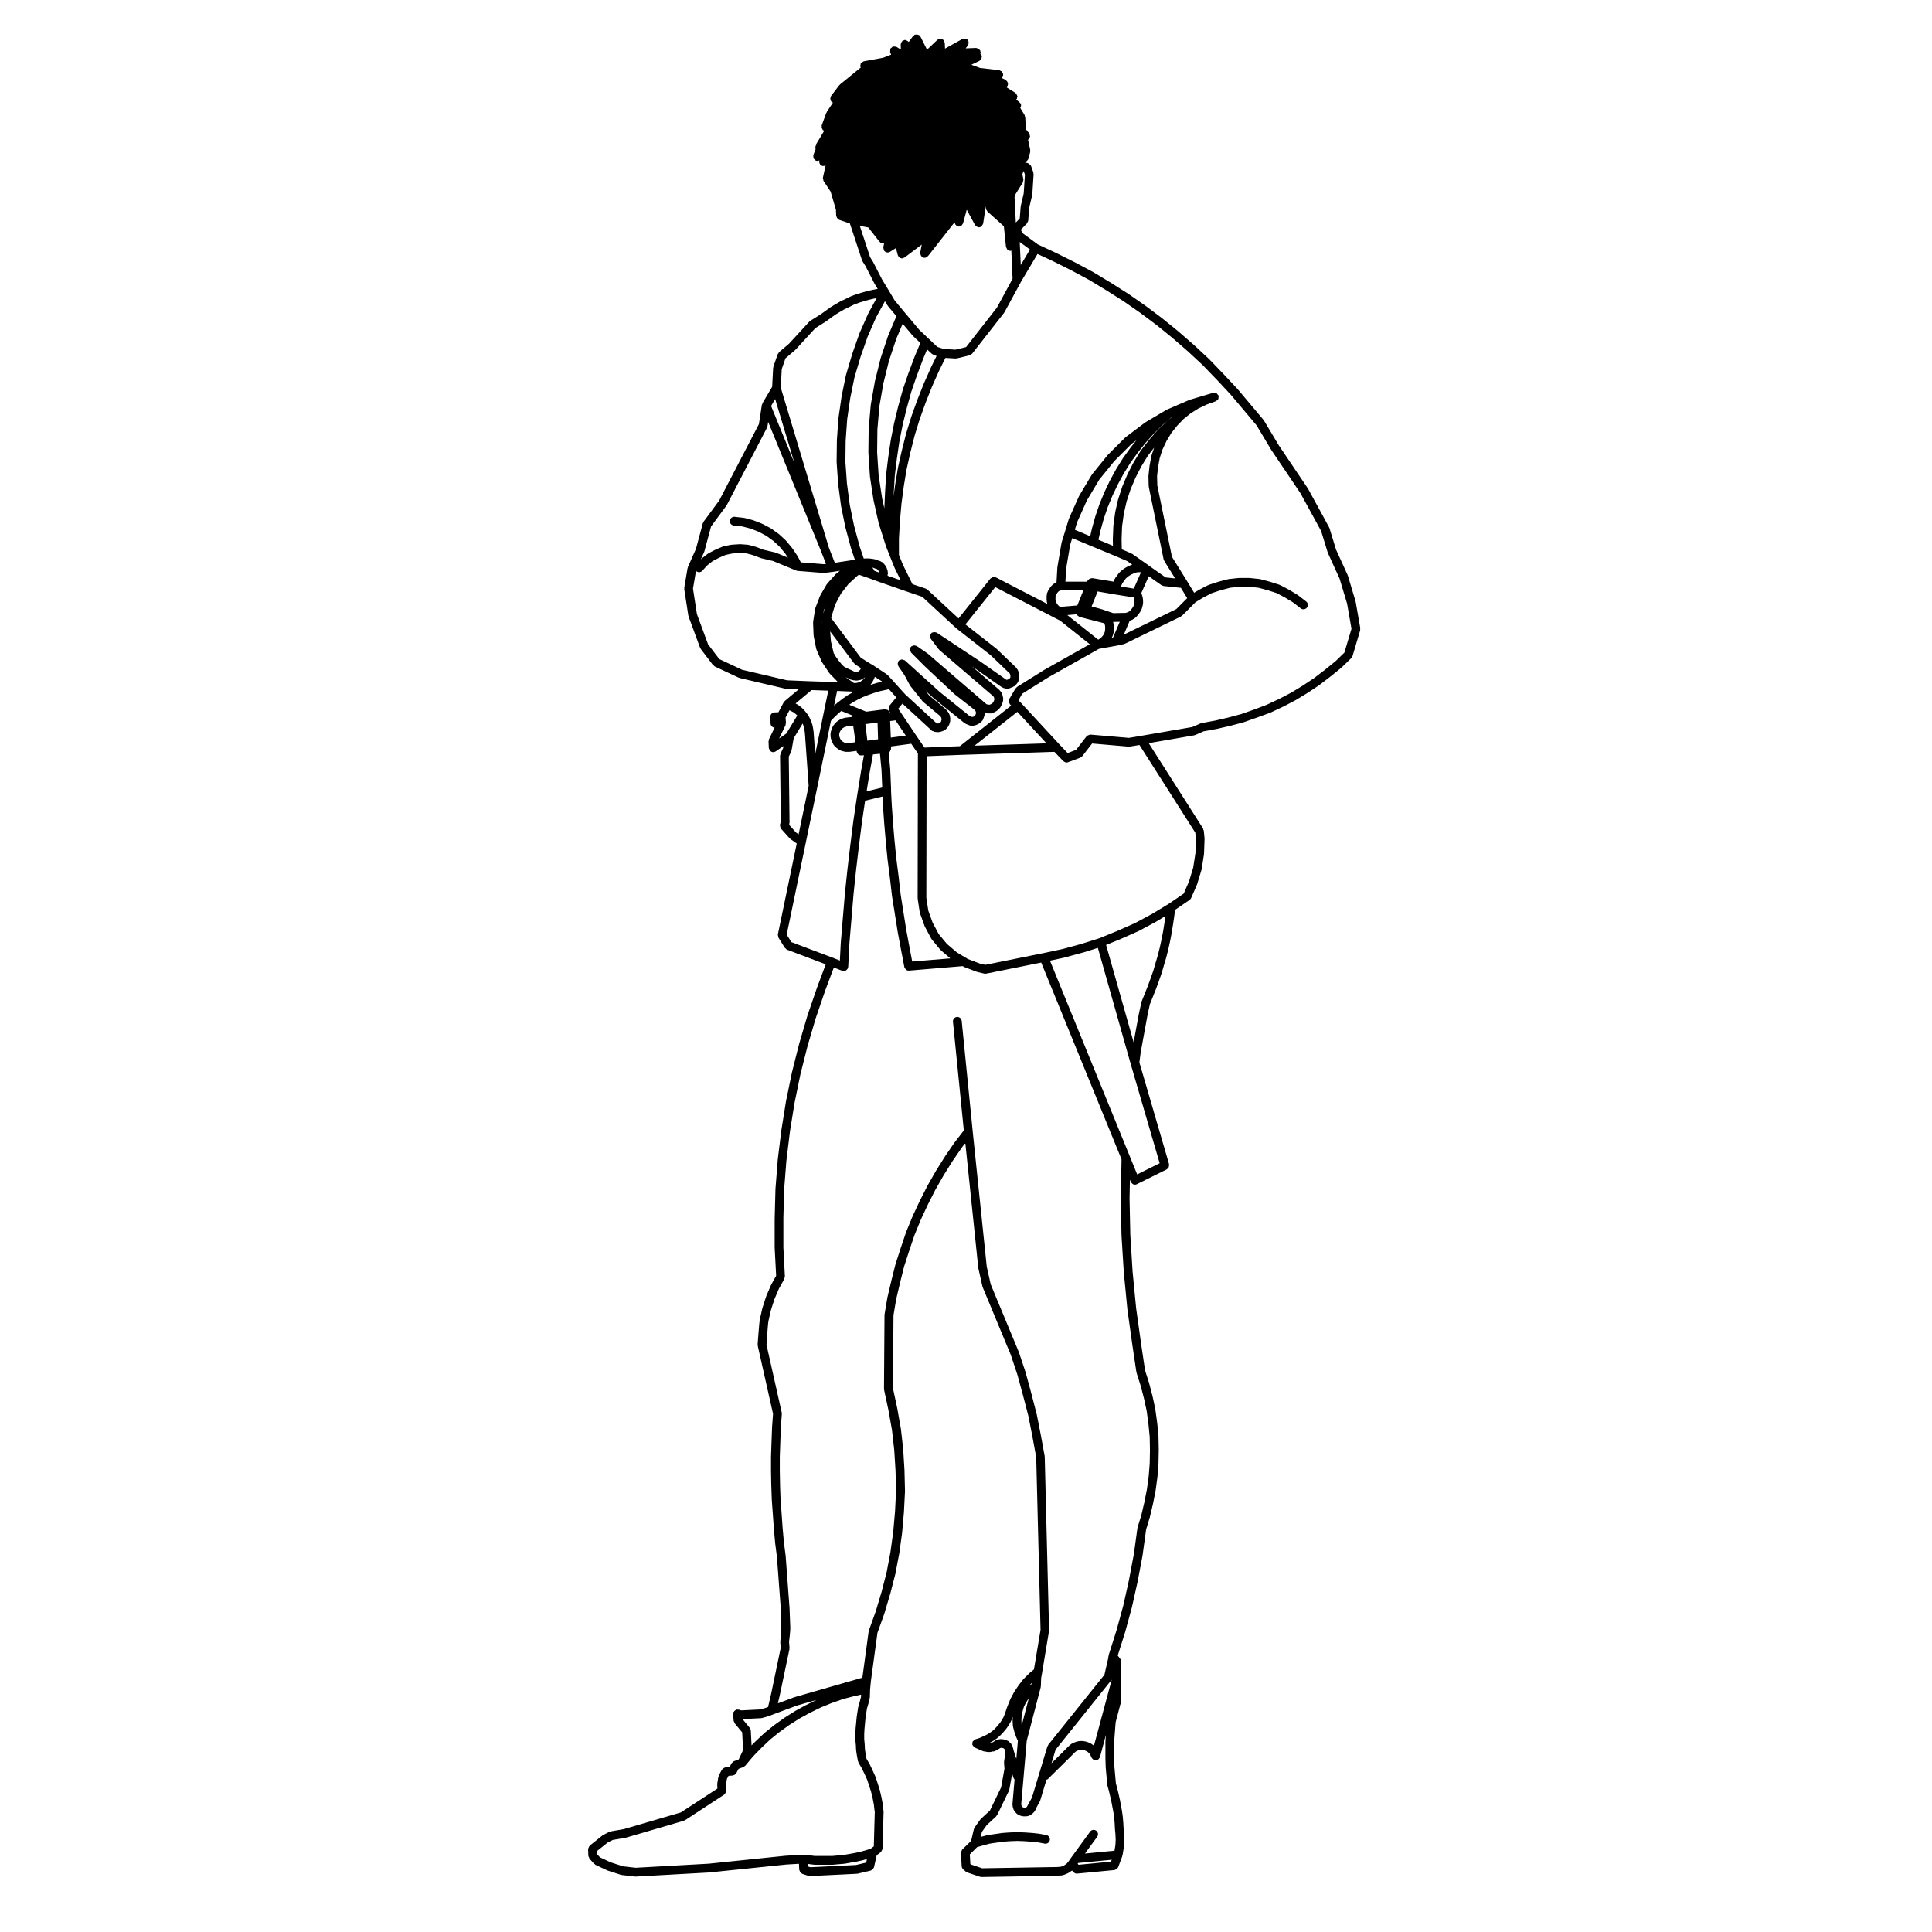 <?xml version="1.0" encoding="UTF-8"?>
<!-- Uploaded to: ICON Repo, www.iconrepo.com, Generator: ICON Repo Mixer Tools -->
<svg fill="#000000" width="800px" height="800px" version="1.1" viewBox="144 144 512 512" xmlns="http://www.w3.org/2000/svg">
 <path d="m300.11 636.25c0.051 0.105 0.035 0.227 0.117 0.324l1.219 1.359c0.055 0.059 0.137 0.039 0.195 0.09 0.07 0.051 0.09 0.145 0.172 0.188l3.195 1.496c0.031 0.012 0.066 0.012 0.102 0.02 0.02 0.012 0.02 0.031 0.039 0.031l3.394 1.094c0.059 0.02 0.121 0.02 0.188 0.031 0.016 0 0.02 0.012 0.035 0.012l3.527 0.414c0.047 0 0.09 0.012 0.133 0.012h0.004c0.02 0 0.039-0.012 0.059-0.012l19.488-1.082h0.004c0.016 0 0.035 0 0.051-0.012l20.379-2.098h0.012l3.309-0.195 0.082 1.613c0.004 0.09 0.082 0.137 0.105 0.227 0.039 0.137 0.082 0.246 0.168 0.363 0.098 0.125 0.195 0.207 0.328 0.289 0.074 0.051 0.105 0.137 0.188 0.168l1.629 0.539c0.121 0.039 0.246 0.059 0.367 0.059h0.059l12.367-0.609 0.055-0.012h0.012c0.07 0 0.133-0.012 0.203-0.02l3.461-0.816c0.074-0.02 0.105-0.09 0.168-0.117 0.16-0.07 0.297-0.156 0.406-0.297 0.082-0.09 0.125-0.168 0.172-0.277 0.035-0.07 0.102-0.105 0.117-0.188l0.719-3.188 1.094-0.828c0.02-0.02 0.02-0.051 0.039-0.07 0.117-0.102 0.156-0.246 0.227-0.383 0.066-0.137 0.156-0.238 0.168-0.383 0-0.02 0.023-0.039 0.023-0.059l0.273-9.91c0.004-0.059-0.051-0.102-0.055-0.145-0.004-0.059 0.035-0.105 0.02-0.168l-0.047-0.188-0.195-1.703c-0.004-0.02-0.02-0.031-0.023-0.039 0-0.02 0.016-0.039 0.012-0.051l-0.336-1.703c-0.004-0.012-0.012-0.012-0.016-0.02 0-0.012 0.004-0.02 0.004-0.031l-0.406-1.691c-0.004-0.02-0.023-0.02-0.023-0.039-0.004-0.012 0.004-0.031 0-0.039l-0.539-1.703h-0.004v-0.012l-0.539-1.633c-0.012-0.02-0.039-0.031-0.047-0.051-0.012-0.02 0.004-0.051-0.004-0.07l-0.746-1.621c0-0.012 0-0.012-0.004-0.012 0 0 0.004-0.012 0-0.012l-0.746-1.566c-0.004-0.012-0.031-0.02-0.039-0.031-0.012-0.02 0-0.039-0.004-0.059l-0.785-1.32-0.223-1.18-0.195-1.309-0.066-1.359c0-0.012-0.016-0.02-0.016-0.031s0.012-0.02 0.012-0.031l-0.125-1.301v-1.367l0.066-1.309 0.133-1.359v-0.012-0.012l0.133-1.465 0.195-1.309 0.195-1.289 0.379-1.27c0.004-0.012-0.004-0.02 0-0.031 0-0.012 0.016-0.012 0.016-0.031l0.336-1.359c0.012-0.039-0.023-0.082-0.02-0.117 0.012-0.051 0.051-0.07 0.055-0.117l0.066-2.117 0.203-2.144 1.75-12.891 1.789-4.969c0-0.012-0.004-0.02-0.004-0.031 0.004-0.02 0.02-0.02 0.023-0.031l1.562-5.234c0.004 0 0-0.012 0-0.02 0 0 0.016-0.012 0.016-0.02l1.359-5.297c0.004-0.02-0.012-0.031-0.004-0.039 0.004-0.02 0.016-0.02 0.02-0.039l1.02-5.359c0.004-0.012-0.004-0.012-0.004-0.02 0-0.02 0.016-0.02 0.016-0.031l0.746-5.43c0-0.02-0.012-0.02-0.012-0.031 0.004-0.012 0.016-0.02 0.016-0.031l0.48-5.43c0-0.012-0.012-0.02-0.012-0.02 0.004-0.012 0.012-0.02 0.012-0.031l0.277-5.43c0-0.012-0.02-0.031-0.02-0.039 0.004-0.02 0.02-0.031 0.02-0.039l-0.137-5.5c0-0.012-0.012-0.012-0.012-0.02 0-0.012 0.012-0.02 0.012-0.031l-0.336-5.43c0-0.012-0.016-0.02-0.016-0.031s0.012-0.012 0.012-0.031l-0.609-5.43c-0.004-0.012-0.02-0.02-0.02-0.031 0-0.02 0.012-0.02 0.004-0.039l-0.945-5.359c0-0.012-0.012-0.012-0.016-0.02 0-0.012 0.012-0.012 0.004-0.02l-1.125-5.234 0.133-19.418 0.727-4.281 1.012-4.309 1.062-4.262 1.355-4.203 1.41-4.16 1.672-4.086 1.867-4.004 2.019-3.977 2.168-3.789 2.324-3.719 2.492-3.641 0.926-1.199 3.438 33.09c0.004 0.02 0.031 0.039 0.035 0.059 0.004 0.031-0.02 0.051-0.016 0.082l1.09 4.82c0.012 0.039 0.051 0.059 0.066 0.102 0.012 0.031-0.012 0.059 0 0.09l7.441 17.922 1.762 5.297 1.477 5.43 1.41 5.43 1.078 5.473 1.008 5.492 1.148 45.746-1.75 10.469-1.223 1.012c-0.02 0.02-0.016 0.039-0.023 0.051-0.02 0.02-0.047 0.012-0.059 0.031l-1.426 1.426c-0.02 0.02-0.012 0.051-0.023 0.07-0.023 0.02-0.051 0.02-0.07 0.039l-1.219 1.559c-0.012 0.02-0.004 0.031-0.012 0.051-0.016 0.012-0.035 0.012-0.039 0.02l-1.09 1.633c-0.016 0.02 0 0.039-0.016 0.059-0.012 0.012-0.035 0.012-0.047 0.039l-0.945 1.762c-0.012 0.02 0.004 0.051-0.004 0.07-0.012 0.02-0.039 0.02-0.047 0.039l-0.746 1.828c-0.004 0.012 0 0.02 0 0.031-0.004 0.012-0.02 0.012-0.02 0.02l-0.336 0.953v0.012c0 0.012-0.004 0.012-0.012 0.012l-0.336 1.023-0.348 0.867-0.492 0.867-0.473 0.711-0.715 0.836-0.613 0.68-0.719 0.66-0.77 0.539-0.883 0.504-0.957 0.441-0.852 0.371-1.043 0.324c-0.012 0-0.012 0.012-0.023 0.012-0.152 0.059-0.242 0.195-0.363 0.312-0.102 0.09-0.23 0.145-0.297 0.277-0.004 0.012-0.02 0.012-0.023 0.02-0.059 0.137-0.004 0.266-0.016 0.414-0.012 0.137-0.086 0.266-0.039 0.414 0.004 0.012 0.02 0.02 0.02 0.031 0.02 0.051 0.074 0.082 0.102 0.125 0.105 0.207 0.246 0.371 0.438 0.484 0.031 0.012 0.039 0.051 0.07 0.07l1.629 0.746c0.051 0.02 0.105 0.02 0.156 0.031 0.02 0.012 0.023 0.031 0.047 0.039l0.145 0.039 0.16 0.082c0.168 0.082 0.336 0.117 0.52 0.117h0.137l0.121 0.039 0.273 0.07c0.09 0.02 0.176 0.031 0.262 0.031h0.012 0.012 0.551c0.098 0 0.188-0.012 0.281-0.031l0.273-0.07 0.121-0.039h0.137c0.176 0 0.352-0.039 0.523-0.117l0.176-0.09 0.145-0.051c0.035-0.012 0.039-0.059 0.074-0.07 0.055-0.031 0.117-0.02 0.172-0.051l0.539-0.344c0.004 0 0.004-0.012 0.012-0.012 0.004 0 0.016 0 0.02-0.012l0.258-0.168 0.145-0.039h0.293l0.238 0.039 0.18 0.051 0.168 0.137 0.121 0.125 0.039 0.117 0.195 0.734-0.367 2.481c-0.012 0.051 0.031 0.09 0.031 0.137 0 0.039-0.047 0.082-0.039 0.117l0.121 1.613-0.898 4.934-2.961 6.121-2.414 2.223c-0.035 0.031-0.02 0.082-0.051 0.105-0.031 0.039-0.086 0.031-0.105 0.07l-1.496 2.106c-0.047 0.07-0.016 0.145-0.051 0.215-0.035 0.07-0.109 0.105-0.133 0.188l-0.734 3.141-2.363 2.297c-0.012 0.012-0.004 0.031-0.016 0.031-0.098 0.105-0.105 0.258-0.156 0.383-0.059 0.156-0.156 0.289-0.152 0.441 0 0.012-0.012 0.02-0.012 0.031l0.203 3.531c0.02 0.312 0.16 0.59 0.379 0.777 0 0.012 0 0.012 0.004 0.02l0.68 0.609c0.066 0.059 0.156 0.051 0.23 0.09 0.07 0.039 0.098 0.117 0.168 0.145l3.394 1.152c0.125 0.039 0.25 0.059 0.371 0.059h0.02l20.297-0.332h0.012c0.066-0.012 0.133-0.012 0.195-0.02l0.227-0.051h0.297c0.066 0 0.125-0.012 0.191-0.02l0.406-0.07c0.031 0 0.047-0.039 0.07-0.039 0.09-0.02 0.176-0.02 0.258-0.059l0.18-0.102 0.348-0.105c0.02-0.012 0.023-0.039 0.047-0.051 0.035-0.012 0.07 0 0.105-0.02l0.273-0.137c0.016 0 0.016-0.02 0.023-0.031 0.02-0.012 0.039 0 0.059-0.012l0.336-0.207c0.016-0.012 0.012-0.031 0.031-0.039 0.02-0.02 0.051-0.012 0.07-0.031l0.23-0.168 0.281-0.168c0.023-0.02 0.023-0.051 0.051-0.07l0.371 0.441c0.016 0.02 0.051 0.012 0.066 0.031 0.215 0.215 0.492 0.371 0.816 0.371 0.035 0 0.074-0.012 0.105-0.012l9.914-0.945c0.051-0.012 0.082-0.059 0.125-0.07 0.207-0.051 0.383-0.137 0.539-0.297 0.07-0.059 0.105-0.117 0.156-0.195 0.047-0.07 0.117-0.105 0.145-0.195l1.09-2.91c0.016-0.039-0.016-0.07 0-0.105 0.012-0.051 0.055-0.07 0.059-0.105l0.406-2.449c0.004-0.02-0.023-0.039-0.02-0.07 0.004-0.02 0.031-0.039 0.031-0.059l0.07-1.496c0-0.02-0.02-0.039-0.02-0.059s0.02-0.031 0.02-0.051l-0.07-1.496c0-0.012-0.012-0.012-0.012-0.02 0-0.012 0.012-0.02 0.012-0.031l-0.137-1.484-0.066-1.387s-0.012-0.012-0.012-0.02c0-0.012 0.004-0.012 0.004-0.02l-0.133-1.566c0-0.012-0.012-0.02-0.016-0.031 0-0.012 0.012-0.012 0.012-0.031l-0.207-1.484c0-0.02-0.016-0.02-0.016-0.031-0.004-0.02 0.012-0.031 0.004-0.039l-0.273-1.426-0.25-1.414s-0.016-0.012-0.016-0.02c0 0 0.004-0.012 0.004-0.02l-0.336-1.484c0-0.012-0.004-0.012-0.004-0.012v-0.012l-0.336-1.414c0-0.012-0.004-0.012-0.012-0.02-0.004-0.012 0.004-0.012 0.004-0.02l-0.383-1.395-0.191-2.137-0.207-2.293-0.059-2.086-0.004-2.316v-2.293l0.395-5.109 1.336-5.066c0.012-0.051-0.031-0.09-0.023-0.145 0.012-0.051 0.066-0.082 0.066-0.137l0.066-6.379 0.07-4.273c0.004-0.145-0.102-0.238-0.141-0.363-0.039-0.117-0.012-0.246-0.098-0.352l-0.727-0.953 1.926-6.082c0.004 0-0.004-0.012 0-0.02 0-0.012 0.012-0.012 0.016-0.02l1.828-6.723c0.004-0.012-0.004-0.02 0-0.031 0-0.012 0.012-0.02 0.016-0.031l1.496-6.723s-0.012-0.012-0.004-0.02c0.004 0 0.012-0.012 0.012-0.02l1.293-6.848c0-0.02-0.012-0.02-0.012-0.031s0.016-0.02 0.016-0.031l0.941-6.836 0.977-3.234c0.004-0.012-0.004-0.02 0-0.031 0-0.02 0.02-0.031 0.02-0.039l0.816-3.465c0.004-0.012-0.004-0.02-0.004-0.02 0-0.012 0.012-0.02 0.016-0.02l0.68-3.465c0-0.012-0.012-0.031-0.004-0.039 0-0.012 0.012-0.02 0.016-0.031l0.48-3.531c0-0.012-0.016-0.02-0.012-0.031 0-0.02 0.016-0.02 0.016-0.039l0.273-3.465c0-0.012-0.012-0.02-0.012-0.031s0.016-0.02 0.016-0.031l0.07-3.602c0-0.012-0.012-0.02-0.012-0.02 0-0.012 0.012-0.02 0.012-0.031l-0.07-3.531c0-0.012-0.016-0.02-0.02-0.039 0-0.02 0.02-0.031 0.016-0.051l-0.336-3.465s-0.012-0.012-0.012-0.02c0 0 0.004-0.012 0.004-0.02l-0.48-3.531c0-0.012-0.02-0.02-0.023-0.039 0-0.02 0.012-0.031 0.012-0.051l-0.746-3.465c-0.004 0-0.012-0.012-0.016-0.02 0-0.012 0.004-0.02 0.004-0.02l-0.887-3.394c0-0.02-0.016-0.02-0.02-0.031 0-0.012 0.004-0.031 0.004-0.039l-1.059-3.305-1.004-6.75-1.355-9.691-0.945-9.734-0.605-9.703-0.203-9.754 0.102-4.922 0.246 0.598c0.012 0.02 0.031 0.02 0.035 0.039 0.004 0.012-0.004 0.031 0 0.039 0.066 0.125 0.172 0.207 0.273 0.297 0.059 0.051 0.09 0.125 0.152 0.168 0.18 0.117 0.398 0.188 0.613 0.188 0.145 0 0.297-0.031 0.438-0.09 0.012-0.012 0.012-0.02 0.02-0.02 0.02-0.012 0.039-0.012 0.059-0.02l7.945-3.934c0.109-0.059 0.141-0.176 0.23-0.266 0.105-0.105 0.223-0.176 0.281-0.324 0.059-0.137 0.039-0.277 0.051-0.422 0-0.117 0.07-0.227 0.035-0.344l-7.875-26.988 0.371-2.785 1.762-9.613 0.648-3.004 0.777-1.941 0.816-2.035c0-0.012-0.004-0.012 0-0.012 0-0.012 0.012-0.02 0.016-0.02l0.742-2.035v-0.012s0.004 0 0.004-0.012l0.746-2.106c0.004-0.012-0.004-0.02-0.004-0.031 0.004-0.012 0.02-0.02 0.023-0.031l0.605-2.098 0.613-2.035c0-0.012-0.012-0.02-0.004-0.031 0.004-0.012 0.016-0.012 0.016-0.02l0.543-2.176c0-0.004-0.004-0.012-0.004-0.016 0.004-0.004 0.016-0.012 0.016-0.016l0.473-2.176v-0.016c0-0.004 0.004-0.004 0.004-0.012l0.406-2.106c0-0.004-0.004-0.016 0-0.02 0-0.012 0.004-0.012 0.004-0.02l0.336-2.106c0-0.004 0.004-0.004 0.004-0.012l0.336-2.238c0-0.004-0.004-0.012-0.004-0.016s0.004-0.012 0.004-0.016l0.207-1.652 3.824-2.613 0.023-0.016c0.02-0.012 0.02-0.039 0.035-0.051 0.152-0.117 0.297-0.258 0.379-0.449l1.562-3.598c0.012-0.02-0.004-0.047 0-0.066 0.016-0.023 0.039-0.035 0.047-0.059l1.152-3.805c0.012-0.031-0.016-0.051-0.012-0.082 0.012-0.035 0.039-0.051 0.047-0.082l0.613-3.941c0-0.023-0.02-0.047-0.02-0.074 0.004-0.023 0.031-0.039 0.031-0.066l0.137-4.004c0-0.031-0.031-0.051-0.031-0.082-0.004-0.031 0.023-0.051 0.02-0.082l-0.203-1.969c-0.012-0.09-0.098-0.137-0.121-0.215-0.031-0.102 0.004-0.195-0.051-0.293l-14.41-22.633 12.07-2.082c0.023-0.004 0.035-0.031 0.059-0.039 0.07-0.016 0.141-0.016 0.207-0.047l2.188-0.961 3.535-0.656c0.004 0 0.004-0.004 0.012-0.004 0.016 0 0.031 0 0.039-0.004l3.531-0.816h0.004c0.012-0.004 0.02-0.004 0.035-0.004l3.527-0.945c0.012-0.004 0.012-0.016 0.023-0.02 0.02-0.004 0.039 0 0.059-0.012l3.465-1.223c0.004 0 0.004 0 0.004-0.004h0.02l3.398-1.242c0.012 0 0.016-0.016 0.023-0.02 0.02-0.004 0.039-0.004 0.059-0.012l3.324-1.566c0.004 0 0.012-0.012 0.016-0.016 0.012-0.004 0.02 0 0.031-0.004l3.254-1.699c0.012-0.012 0.012-0.02 0.02-0.023 0.016-0.012 0.035-0.004 0.051-0.016l3.125-1.898c0.004-0.004 0.004-0.016 0.016-0.02 0.004-0.004 0.016 0 0.023-0.004l3.055-2.035c0.012-0.012 0.012-0.023 0.02-0.035 0.016-0.012 0.031-0.004 0.047-0.016l2.918-2.238c0.004-0.004 0.004-0.012 0.012-0.016 0.004-0.004 0.012 0 0.016-0.004l2.852-2.309c0.016-0.016 0.012-0.039 0.031-0.051 0.012-0.016 0.035-0.012 0.051-0.023l2.578-2.508c0.051-0.051 0.039-0.117 0.074-0.172 0.086-0.105 0.191-0.191 0.23-0.324l2.035-6.856c0.031-0.102-0.035-0.176-0.031-0.277 0.004-0.09 0.074-0.16 0.059-0.258l-1.223-6.996c-0.004-0.023-0.031-0.035-0.035-0.059-0.004-0.031 0.016-0.051 0.004-0.074l-2.035-6.793c-0.012-0.031-0.039-0.035-0.055-0.059-0.012-0.031 0.016-0.059 0-0.09l-3.094-6.785-1.742-5.703c-0.016-0.039-0.059-0.055-0.082-0.098-0.016-0.039 0.004-0.086-0.016-0.117l-5.562-10.184c-0.012-0.02-0.035-0.02-0.047-0.035-0.012-0.02 0-0.039-0.012-0.059l-7.723-11.453-3.918-6.555c-0.02-0.035-0.059-0.035-0.082-0.059-0.023-0.031-0.012-0.07-0.031-0.098l-6.856-8.148c-0.004-0.012-0.02-0.004-0.023-0.016-0.012-0.012-0.004-0.02-0.016-0.031l-3.734-3.984c0-0.004-0.004-0.004-0.004-0.004-0.004-0.004-0.004-0.012-0.012-0.016l-3.797-3.934c-0.012-0.012-0.023-0.004-0.035-0.016-0.004-0.012-0.004-0.02-0.016-0.031l-3.934-3.668c-0.004-0.004-0.016 0-0.02-0.004-0.004-0.004-0.004-0.016-0.012-0.02l-4.141-3.598c-0.004-0.012-0.012-0.004-0.02-0.012-0.004-0.004-0.004-0.012-0.012-0.02l-4.277-3.461c-0.004-0.012-0.016 0-0.02-0.012-0.012-0.004-0.004-0.016-0.016-0.02l-4.344-3.258c-0.004-0.004-0.02 0-0.023-0.004-0.004-0.004-0.004-0.012-0.012-0.016l-4.484-3.125c-0.012-0.004-0.016 0-0.023-0.004-0.012-0.004-0.012-0.02-0.02-0.023l-4.613-2.918c-0.004-0.004-0.012 0-0.012-0.004-0.004 0-0.004-0.004-0.012-0.012l-4.621-2.785c-0.012-0.004-0.023 0-0.031-0.004-0.016-0.004-0.016-0.016-0.02-0.023l-4.82-2.578h-0.02c-0.004-0.004-0.004-0.012-0.012-0.016l-4.891-2.445h-0.016c-0.004-0.004-0.004-0.012-0.012-0.012l-4.856-2.262-4.039-2.969-0.504-0.922 1.656-1.703c0.086-0.086 0.07-0.203 0.117-0.301 0.082-0.141 0.191-0.258 0.207-0.422l0.262-3.426 0.797-3.391c0.012-0.035-0.02-0.066-0.016-0.102 0.004-0.035 0.039-0.059 0.047-0.098l0.336-5.297c0.004-0.09-0.066-0.145-0.082-0.23-0.012-0.086 0.039-0.156 0.012-0.238l-0.609-1.699c-0.012-0.035-0.055-0.047-0.07-0.082-0.059-0.133-0.172-0.207-0.281-0.309-0.117-0.109-0.207-0.227-0.352-0.281-0.035-0.016-0.047-0.051-0.074-0.059l-0.887-0.246 0.016-0.152c0.191-0.035 0.387-0.074 0.539-0.191 0.004-0.004 0.012-0.004 0.016-0.012 0.035-0.023 0.023-0.07 0.059-0.102 0.141-0.137 0.281-0.297 0.336-0.508l0.473-1.762c0.023-0.102-0.035-0.18-0.035-0.281 0-0.098 0.066-0.168 0.047-0.266l-0.586-2.711 0.055-0.035c0.012-0.004 0.004-0.02 0.02-0.031 0.012-0.012 0.031-0.004 0.039-0.016 0.117-0.098 0.125-0.242 0.203-0.363 0.074-0.125 0.188-0.227 0.207-0.371s-0.059-0.281-0.098-0.43c-0.035-0.137-0.004-0.281-0.09-0.402-0.012-0.012-0.023-0.012-0.035-0.02-0.012-0.016-0.004-0.031-0.012-0.039l-0.855-1.066-0.18-3.231c-0.012-0.109-0.098-0.176-0.125-0.277-0.031-0.09 0.004-0.18-0.047-0.266l-1.137-1.855c0.051-0.082 0.051-0.172 0.086-0.262 0.047-0.145 0.137-0.277 0.125-0.43 0-0.004 0.004-0.004 0.004-0.012-0.031-0.324-0.168-0.586-0.395-0.77l-0.883-0.77c0.035-0.039 0.035-0.098 0.07-0.141 0.02-0.023 0.066-0.016 0.09-0.047 0.066-0.105 0.023-0.223 0.051-0.332 0.035-0.109 0.125-0.195 0.121-0.316-0.004-0.047-0.047-0.07-0.051-0.105-0.02-0.141-0.102-0.242-0.168-0.367-0.082-0.137-0.137-0.266-0.266-0.363-0.031-0.023-0.031-0.074-0.07-0.102l-2.426-1.504c0.004-0.004 0.012-0.012 0.012-0.016 0.07-0.051 0.105-0.109 0.156-0.176 0.07-0.086 0.156-0.137 0.203-0.238 0.023-0.059-0.012-0.117 0.004-0.18 0.02-0.07 0.09-0.109 0.098-0.188 0.012-0.098-0.066-0.16-0.082-0.258-0.02-0.152-0.047-0.273-0.121-0.402-0.074-0.133-0.168-0.215-0.297-0.312-0.074-0.059-0.098-0.152-0.18-0.191l-1.082-0.492c0.051-0.035 0.086-0.07 0.125-0.105 0.086-0.09 0.105-0.191 0.156-0.301 0.066-0.121 0.168-0.211 0.188-0.352 0.004-0.047-0.035-0.074-0.035-0.117 0-0.039 0.039-0.066 0.035-0.105-0.012-0.109-0.105-0.18-0.145-0.289-0.059-0.152-0.098-0.293-0.211-0.402-0.105-0.121-0.238-0.152-0.379-0.215-0.105-0.047-0.168-0.141-0.281-0.156l-5.094-0.594-2.332-0.852 2.16-1.043c0.098-0.051 0.117-0.152 0.191-0.215 0.117-0.102 0.211-0.18 0.289-0.316 0.07-0.137 0.082-0.262 0.098-0.418 0.012-0.102 0.086-0.176 0.07-0.281-0.016-0.059-0.074-0.09-0.098-0.141-0.016-0.059 0.02-0.117-0.012-0.172-0.039-0.09-0.141-0.105-0.207-0.18-0.039-0.055-0.055-0.117-0.102-0.16 0.02-0.059-0.016-0.125-0.004-0.191 0.02-0.082 0.09-0.137 0.086-0.227 0-0.082-0.074-0.125-0.09-0.207-0.016-0.07 0.023-0.137-0.004-0.203-0.031-0.074-0.105-0.09-0.152-0.152-0.102-0.16-0.203-0.258-0.359-0.348-0.109-0.066-0.215-0.098-0.344-0.109-0.09-0.016-0.152-0.102-0.25-0.09l-2.781 0.105 0.594-0.746c0.059-0.07 0.035-0.152 0.07-0.23 0.074-0.137 0.109-0.25 0.125-0.402 0.016-0.156-0.004-0.281-0.051-0.43-0.023-0.082 0.016-0.16-0.031-0.238-0.039-0.062-0.113-0.074-0.164-0.133-0.051-0.059-0.047-0.141-0.105-0.195s-0.156-0.035-0.23-0.07c-0.137-0.074-0.25-0.105-0.402-0.121s-0.277 0-0.422 0.047c-0.082 0.023-0.16-0.012-0.242 0.031l-4.606 2.555-0.059-1.516c0-0.098-0.09-0.145-0.109-0.23-0.051-0.18-0.066-0.371-0.203-0.523-0.023-0.023-0.059-0.02-0.086-0.039-0.102-0.098-0.211-0.098-0.332-0.145-0.152-0.066-0.277-0.168-0.438-0.168-0.016 0-0.031-0.02-0.039-0.016-0.145 0.004-0.242 0.109-0.367 0.168-0.125 0.055-0.277 0.047-0.383 0.145l-2.742 2.602-1.742-3.438c-0.051-0.09-0.145-0.105-0.207-0.176-0.066-0.074-0.07-0.18-0.145-0.242-0.059-0.039-0.121-0.016-0.188-0.039-0.137-0.074-0.258-0.09-0.414-0.102-0.152-0.016-0.277-0.016-0.418 0.035-0.066 0.02-0.121-0.02-0.188 0.012-0.086 0.051-0.105 0.145-0.176 0.207-0.074 0.066-0.176 0.07-0.238 0.145l-1.133 1.566-0.02-0.035c-0.023-0.039-0.082-0.035-0.105-0.07-0.105-0.121-0.23-0.176-0.371-0.25-0.125-0.066-0.227-0.137-0.367-0.152-0.047-0.004-0.074-0.047-0.109-0.047-0.016 0-0.031 0-0.047 0.004-0.109 0-0.18 0.098-0.289 0.125-0.105 0.031-0.215 0-0.312 0.066-0.039 0.031-0.039 0.086-0.082 0.117-0.109 0.102-0.168 0.215-0.242 0.352-0.066 0.141-0.133 0.25-0.145 0.402 0 0.051-0.051 0.086-0.047 0.133l0.055 1.367-1.148-0.707c-0.023-0.016-0.059 0-0.09-0.016-0.133-0.066-0.273-0.051-0.418-0.066-0.152-0.016-0.289-0.055-0.434-0.012-0.035 0.016-0.066-0.012-0.098 0-0.125 0.078-0.172 0.207-0.266 0.293-0.098 0.074-0.223 0.102-0.289 0.207-0.02 0.031 0 0.059-0.016 0.09-0.074 0.133-0.055 0.273-0.07 0.422-0.012 0.156-0.051 0.293-0.004 0.434 0.012 0.035-0.016 0.066 0 0.09l0.242 0.609-2.133 0.828-5.125 0.938h-0.004c-0.105 0.023-0.176 0.133-0.277 0.18-0.172 0.09-0.359 0.145-0.465 0.301h-0.004c-0.086 0.121-0.055 0.266-0.086 0.402-0.039 0.156-0.133 0.293-0.102 0.457v0.004c0.004 0.02 0.031 0.035 0.035 0.059 0.023 0.102 0.102 0.16 0.141 0.246-0.012 0.012-0.031 0-0.047 0.012l-5.5 4.484c-0.039 0.035-0.031 0.09-0.07 0.125-0.035 0.035-0.09 0.031-0.117 0.07l-2.176 2.852c-0.07 0.098-0.039 0.207-0.082 0.312-0.059 0.141-0.109 0.262-0.109 0.414 0.004 0.156 0.07 0.273 0.133 0.414 0.039 0.102 0.02 0.215 0.098 0.309 0.023 0.035 0.082 0.02 0.109 0.051 0.035 0.039 0.035 0.102 0.074 0.133 0.086 0.066 0.191 0.059 0.293 0.102l-1.641 2.481c-0.023 0.047-0.004 0.102-0.023 0.137-0.02 0.047-0.074 0.059-0.098 0.105l-1.219 3.324c-0.031 0.074 0.02 0.145 0.012 0.223-0.031 0.152-0.02 0.281 0.016 0.434 0.035 0.145 0.086 0.258 0.172 0.379 0.047 0.066 0.031 0.152 0.09 0.207 0.07 0.066 0.16 0.051 0.238 0.098 0.051 0.035 0.066 0.098 0.121 0.109l-2.176 3.633c-0.066 0.109-0.023 0.238-0.051 0.352-0.031 0.117-0.117 0.203-0.105 0.328l0.051 0.609-0.578 1.449c-0.016 0.031 0.004 0.055 0 0.082-0.051 0.145-0.004 0.293 0.004 0.441 0.016 0.152-0.004 0.293 0.066 0.422 0.012 0.023 0 0.055 0.012 0.086 0.039 0.059 0.125 0.047 0.172 0.102 0.121 0.137 0.211 0.309 0.395 0.379 0.141 0.055 0.289 0.086 0.43 0.086 0.172 0 0.344-0.059 0.508-0.141-0.012 0.035 0 0.066-0.004 0.102-0.035 0.145-0.047 0.273-0.02 0.422 0.023 0.152 0.074 0.266 0.156 0.398 0.047 0.074 0.031 0.16 0.098 0.23 0.051 0.055 0.133 0.039 0.191 0.082 0.059 0.051 0.074 0.125 0.145 0.16 0.156 0.074 0.324 0.105 0.492 0.105 0.207 0 0.406-0.066 0.586-0.168l-0.699 3.25v0.004c-0.035 0.152 0.055 0.301 0.086 0.457 0.031 0.141 0 0.297 0.082 0.406v0.004l1.875 2.84 1.402 4.793 0.066 1.617c0.004 0.098 0.082 0.145 0.105 0.227 0.035 0.145 0.082 0.258 0.168 0.371 0.098 0.125 0.191 0.207 0.324 0.293 0.074 0.047 0.105 0.133 0.188 0.16l2.848 0.969 3.219 9.77c0.02 0.055 0.07 0.086 0.102 0.133 0.02 0.047 0 0.09 0.02 0.121l0.789 1.254 2.414 4.699c0.012 0.016 0.023 0.02 0.035 0.035 0.004 0.016 0 0.031 0.004 0.039l0.785 1.285-1.234 0.238c-0.012 0-0.012 0.012-0.02 0.012-0.004 0.004-0.012-0.004-0.02-0.004l-1.496 0.336c-0.012 0.004-0.016 0.016-0.023 0.02-0.016 0.004-0.02-0.004-0.035-0.004l-1.426 0.406c-0.004 0-0.004 0.004-0.012 0.004h-0.004l-1.359 0.406c-0.016 0.004-0.016 0.023-0.035 0.031-0.016 0-0.031-0.012-0.047-0.004l-1.426 0.543c-0.023 0.004-0.023 0.035-0.047 0.039-0.02 0.016-0.039-0.004-0.059 0.004l-1.34 0.672-1.289 0.609c-0.016 0.012-0.02 0.031-0.035 0.039-0.016 0.012-0.035 0-0.051 0.012l-1.289 0.742c-0.004 0.004-0.004 0.004-0.004 0.012-0.012 0.004-0.016 0-0.02 0.004l-1.223 0.746c-0.016 0.012-0.016 0.031-0.031 0.035-0.012 0.012-0.031 0-0.047 0.016l-1.219 0.883-1.184 0.855-2.891 1.82c-0.051 0.031-0.055 0.098-0.098 0.125-0.047 0.035-0.105 0.023-0.145 0.07l-5.387 5.859-2.648 2.254c-0.09 0.074-0.086 0.188-0.145 0.281-0.059 0.086-0.16 0.121-0.203 0.227l-1.152 3.324c-0.02 0.059 0.02 0.105 0.012 0.168-0.016 0.059-0.07 0.09-0.074 0.152l-0.258 5.008-2.574 4.375c-0.016 0.023 0.004 0.059-0.012 0.09-0.035 0.066-0.039 0.121-0.059 0.195-0.016 0.051-0.07 0.074-0.082 0.125l-0.785 5.113-10.523 20.242-4.156 5.637c-0.051 0.066-0.02 0.141-0.055 0.211-0.035 0.07-0.109 0.102-0.133 0.176l-1.812 6.785-2.133 4.793c-0.02 0.051 0.012 0.098 0 0.141-0.02 0.055-0.074 0.082-0.086 0.133l-0.883 5.231c-0.016 0.07 0.039 0.117 0.039 0.18 0 0.07-0.055 0.117-0.047 0.188l1.09 7.059c0.004 0.047 0.051 0.07 0.066 0.109 0.012 0.039-0.02 0.074-0.004 0.109l3.055 8.289c0.023 0.07 0.09 0.105 0.125 0.16 0.023 0.047 0.004 0.098 0.035 0.133l3.258 4.281c0.051 0.07 0.141 0.051 0.207 0.105 0.082 0.074 0.109 0.191 0.223 0.246l6.383 2.988c0.059 0.023 0.109 0.02 0.172 0.035 0.02 0.012 0.031 0.039 0.055 0.047l12.152 2.848c0.074 0.016 0.141 0.023 0.207 0.031h0.012l0.047 0.004h0.004l3.223 0.137-3.691 3.109c-0.066 0.055-0.059 0.141-0.105 0.203-0.055 0.059-0.133 0.074-0.176 0.141l-1.379 2.606-0.984 0.039c-0.016 0-0.031 0-0.051 0.004-0.641 0.02-1.137 0.559-1.113 1.199l0.07 1.77c0.02 0.578 0.492 1.02 1.059 1.074l-1.484 3.059c-0.047 0.098 0.004 0.188-0.016 0.281-0.023 0.102-0.105 0.168-0.102 0.273l0.07 1.77c0 0.117 0.102 0.195 0.133 0.301s0 0.215 0.066 0.312c0.023 0.035 0.074 0.02 0.102 0.051 0.211 0.262 0.504 0.453 0.863 0.453h0.047c0.031 0 0.047-0.031 0.082-0.035 0.18-0.02 0.367-0.059 0.527-0.168l2.07-1.422-0.105 0.574-0.684 1.426c-0.039 0.09 0.004 0.176-0.016 0.273-0.02 0.086-0.102 0.145-0.102 0.246l0.203 17.59-0.207 0.629c-0.02 0.059 0.02 0.105 0.012 0.16-0.031 0.145 0 0.277 0.031 0.43 0.031 0.145 0.055 0.273 0.141 0.398 0.031 0.051 0.016 0.109 0.055 0.152l2.379 2.648c0.035 0.035 0.09 0.02 0.121 0.055 0.039 0.031 0.035 0.098 0.082 0.117l1.605 1.129-5.004 24.102c-0.035 0.16 0.055 0.301 0.09 0.453 0.023 0.133-0.012 0.273 0.066 0.395l0.016 0.02v0.004l1.684 2.691c0.039 0.066 0.125 0.047 0.176 0.102 0.121 0.137 0.211 0.301 0.395 0.367l10.258 3.875-2.309 6.184c-0.004 0.012 0 0.012 0 0.02 0 0.012-0.012 0.012-0.012 0.012l-2.516 7.332c0 0.012 0.004 0.02 0.004 0.031-0.004 0.012-0.02 0.012-0.02 0.031l-2.176 7.402s0.004 0.012 0.004 0.02c-0.004 0.012-0.012 0.012-0.016 0.02l-1.898 7.535c-0.004 0.012 0.004 0.02 0 0.031 0 0.012-0.012 0.012-0.016 0.02l-1.562 7.609c-0.004 0.012 0.004 0.02 0.004 0.02-0.004 0.012-0.016 0.02-0.016 0.031l-1.219 7.598c0 0.012 0.004 0.02 0.004 0.031-0.004 0-0.016 0.012-0.016 0.02l-0.945 7.734c0 0.02 0.012 0.02 0.012 0.031 0 0.012-0.016 0.02-0.016 0.031l-0.609 7.734c0 0.012 0.012 0.02 0.012 0.031 0 0.012-0.016 0.02-0.016 0.031l-0.203 7.742 0.004 0.012c0 0.012-0.012 0.012-0.012 0.02v7.742c0 0.012 0.016 0.02 0.016 0.031 0 0.012-0.012 0.02-0.012 0.031l0.387 7.41-1.336 2.43c-0.012 0.02 0.004 0.039-0.004 0.059-0.012 0.02-0.035 0.02-0.047 0.039l-1.219 2.852c-0.012 0.02 0.004 0.039 0 0.059-0.012 0.02-0.035 0.02-0.039 0.039l-0.961 2.977c-0.012 0.02 0.004 0.031 0.004 0.051-0.004 0.02-0.031 0.031-0.035 0.039l-0.68 2.992c-0.004 0.02 0.016 0.039 0.016 0.059-0.004 0.02-0.031 0.039-0.035 0.059l-0.133 1.082c0 0.012 0.004 0.02 0.004 0.031 0 0.012-0.012 0.012-0.012 0.02l-0.277 3.394v0.012 0.012l-0.012 0.137-0.121 1.613c0 0.02 0.016 0.031 0.016 0.039-0.004 0.02-0.02 0.031-0.02 0.051v0.332c0 0.051 0.047 0.082 0.051 0.125 0.004 0.047-0.035 0.082-0.023 0.125l4.039 17.965-0.262 3.633c0 0.012 0.012 0.012 0.012 0.02 0 0.012-0.012 0.012-0.012 0.02l-0.137 3.797-0.133 3.809c0 0.012 0.012 0.012 0.012 0.02-0.004 0.012-0.016 0.012-0.016 0.02v3.797c0 0.012 0.004 0.012 0.004 0.012 0 0.012-0.004 0.012-0.004 0.012l0.07 3.809 0.004 0.012v0.012l0.133 3.797c0 0.012 0.012 0.02 0.012 0.02 0 0.012-0.012 0.02-0.012 0.031l0.273 3.727 0.277 3.871c0 0.012 0.004 0.012 0.004 0.012 0 0.012-0.004 0.012-0.004 0.02l0.336 3.727c0 0.012 0.016 0.02 0.016 0.02 0 0.012-0.012 0.02-0.012 0.02l0.473 3.719 1.012 13.598 0.066 7.008-0.191 1.754c-0.004 0.039 0.035 0.07 0.031 0.105 0 0.039-0.035 0.07-0.035 0.105l0.121 1.527-2.543 12.191-0.805 3.465-0.621 0.238-1.492 0.422-5.019 0.246-0.613-0.195c-0.082-0.031-0.152 0.02-0.238 0.012-0.074 0-0.141-0.082-0.215-0.07-0.086 0.012-0.125 0.082-0.203 0.105-0.152 0.039-0.262 0.09-0.383 0.188-0.117 0.102-0.203 0.188-0.281 0.324-0.039 0.07-0.121 0.09-0.145 0.168-0.023 0.09 0.023 0.156 0.016 0.238-0.004 0.082-0.074 0.137-0.07 0.215l0.137 1.773c0.012 0.137 0.109 0.227 0.168 0.344 0.039 0.102 0.02 0.215 0.098 0.309l1.996 2.418 0.242 4.695-1.168 2.488-1.246 0.453c-0.156 0.059-0.238 0.207-0.352 0.312-0.09 0.09-0.215 0.117-0.281 0.238l-0.02 0.039-0.5 0.953-1.125 0.09c-0.051 0-0.082 0.051-0.121 0.059-0.145 0.031-0.246 0.105-0.371 0.188-0.133 0.09-0.25 0.156-0.336 0.289-0.023 0.039-0.082 0.039-0.105 0.09l-0.816 1.559c-0.031 0.059 0.004 0.125-0.016 0.188-0.02 0.07-0.09 0.102-0.102 0.168l-0.273 1.691c-0.004 0.051 0.023 0.082 0.023 0.117 0 0.035-0.047 0.07-0.039 0.105l0.039 1.18-9.703 6.324-15.098 4.418-3.477 0.598c-0.066 0.012-0.098 0.07-0.145 0.09-0.059 0.02-0.117-0.012-0.172 0.02l-1.629 0.816c-0.039 0.02-0.051 0.07-0.086 0.09-0.039 0.031-0.09 0.012-0.121 0.039l-3.394 2.715c-0.031 0.02-0.02 0.059-0.051 0.082-0.105 0.102-0.137 0.238-0.203 0.371-0.066 0.137-0.145 0.258-0.152 0.414 0 0.031-0.035 0.051-0.031 0.082l0.066 1.773c0.008 0.156 0.113 0.262 0.18 0.402zm4.938-3.961 1.355-0.68 3.371-0.578c0.012 0 0.016-0.012 0.023-0.02 0.035 0 0.07 0 0.105-0.012l15.348-4.488c0.039-0.012 0.055-0.059 0.102-0.082 0.066-0.02 0.141-0.02 0.207-0.059l10.387-6.793c0.047-0.031 0.047-0.09 0.082-0.117 0.117-0.102 0.172-0.215 0.242-0.352 0.074-0.137 0.137-0.258 0.152-0.402 0.004-0.051 0.055-0.09 0.051-0.137l-0.066-1.723 0.227-1.395 0.43-0.828 1.125-0.09c0.035 0 0.051-0.031 0.086-0.039 0.227-0.031 0.422-0.137 0.594-0.297 0.059-0.059 0.105-0.102 0.145-0.156 0.035-0.051 0.09-0.07 0.109-0.117l0.605-1.16 1.273-0.465c0.031-0.012 0.039-0.051 0.07-0.059 0.121-0.059 0.223-0.137 0.316-0.238 0.031-0.031 0.082-0.02 0.105-0.051l2.082-2.481 2.188-2.254 2.332-2.207 2.434-1.969 2.625-1.891 2.711-1.715 2.785-1.527 2.875-1.406 2.898-1.188 3.094-1.074 3.019-0.785 1.664-0.363-0.02 0.57-0.301 1.188-0.398 1.352c-0.012 0.031 0.012 0.059 0.004 0.09-0.004 0.031-0.039 0.039-0.047 0.07l-0.203 1.359-0.207 1.359c0 0.02 0.016 0.031 0.012 0.039 0 0.012-0.016 0.02-0.016 0.031l-0.137 1.484-0.137 1.359c0 0.012 0.016 0.02 0.016 0.039 0 0.012-0.016 0.012-0.016 0.02l-0.07 1.426c0 0.012 0.012 0.02 0.012 0.031-0.004 0.027-0.02 0.027-0.02 0.035v1.426c0 0.02 0.023 0.031 0.023 0.051 0.004 0.031-0.02 0.039-0.016 0.059l0.133 1.359 0.066 1.367c0 0.02 0.031 0.039 0.031 0.059 0 0.02-0.02 0.039-0.016 0.059l0.203 1.359c0.004 0.012 0.012 0.012 0.016 0.02 0 0.012-0.004 0.02-0.004 0.031l0.273 1.426c0.016 0.07 0.086 0.117 0.109 0.188 0.023 0.059-0.012 0.117 0.023 0.176l0.852 1.445 0.734 1.527h0.004l0.699 1.535 0.527 1.582c0 0.012 0.004 0.012 0.004 0.012l0.523 1.641 0.387 1.602 0.328 1.664 0.195 1.703c0.004 0.051 0.055 0.082 0.066 0.125l-0.258 9.34-0.832 0.641-1.258 0.395-1.48 0.402-1.391 0.312-1.562 0.277-1.535 0.266-1.492 0.125-1.496 0.137h-4.59l-1.477-0.195c-0.004 0-0.012 0.012-0.02 0.012-0.012 0-0.016-0.02-0.023-0.02l-1.492-0.125c-0.035 0-0.051 0.02-0.082 0.02-0.035 0-0.051-0.031-0.086-0.031-0.004 0-0.004 0.012-0.004 0.012-0.004 0-0.004-0.012-0.012-0.012l-4.484 0.277c-0.004 0-0.016 0.012-0.023 0.012-0.012 0-0.016-0.012-0.023-0.012l-20.379 2.106-19.391 1.082-3.32-0.383-3.211-1.031-2.918-1.359-0.785-0.875-0.023-0.754zm40.637-32.953c0.012 0 0.016-0.012 0.02-0.012 0.082 0 0.156-0.012 0.238-0.031l1.699-0.473c0.012-0.012 0.016-0.02 0.02-0.02 0.031-0.012 0.059-0.012 0.09-0.02l1.203-0.473 6.34-2.352 5.109-1.465-2.785 1.359c-0.012 0-0.012 0.012-0.02 0.02-0.012 0.012-0.02 0-0.031 0l-2.848 1.566c-0.016 0.012-0.016 0.02-0.023 0.031-0.016 0.012-0.031 0-0.039 0.012l-2.785 1.762c-0.012 0.012-0.004 0.02-0.02 0.031-0.012 0.012-0.023 0-0.035 0.012l-2.644 1.898c-0.016 0.012-0.012 0.02-0.02 0.031-0.016 0.012-0.023 0-0.035 0.012l-2.527 2.027c-0.012 0.02-0.012 0.031-0.023 0.039-0.012 0.02-0.031 0.012-0.039 0.02l-2.379 2.242c-0.012 0-0.004 0.02-0.012 0.02-0.012 0.012-0.02 0.012-0.031 0.02l-0.934 0.953-0.203-3.945c-0.004-0.117-0.105-0.188-0.145-0.297-0.047-0.125-0.023-0.277-0.117-0.383l-1.93-2.344zm25.164 38.91-12.086 0.59-0.68-0.215-0.031-0.66 0.16 0.012 1.523 0.195c0.051 0.012 0.102 0.012 0.145 0.012h4.691 0.102l1.562-0.137 1.566-0.137h0.004c0.031 0 0.059 0 0.098-0.012l1.562-0.277 1.562-0.266c0.012 0 0.012-0.012 0.016-0.012 0.016 0 0.035 0 0.051-0.012l1.492-0.332c0.004 0 0.004-0.012 0.012-0.012h0.039l1.113-0.309-0.211 0.938zm52.887-30.551 14.879-18.559-4.711 17.508-0.266-0.227c-0.035-0.031-0.082-0.02-0.109-0.039-0.039-0.031-0.039-0.082-0.082-0.102l-0.473-0.277c-0.02-0.012-0.047 0.012-0.07-0.012-0.016 0-0.02-0.031-0.039-0.039l-0.609-0.277c-0.039-0.012-0.082 0.012-0.117 0s-0.059-0.059-0.102-0.07l-0.609-0.137c-0.031 0-0.047 0.02-0.07 0.012-0.023 0-0.035-0.031-0.059-0.031l-0.609-0.07c-0.047 0-0.074 0.039-0.117 0.039-0.051 0-0.082-0.051-0.121-0.039l-0.68 0.07c-0.051 0-0.074 0.051-0.121 0.059-0.047 0.012-0.086-0.02-0.133-0.012l-0.609 0.207c-0.004 0-0.004 0.012-0.016 0.012-0.012 0.012-0.016 0-0.023 0l-0.539 0.207c-0.059 0.02-0.074 0.09-0.121 0.117-0.055 0.031-0.117 0.012-0.168 0.039l-0.539 0.414c-0.023 0.02-0.02 0.051-0.047 0.07-0.023 0.02-0.059 0.012-0.086 0.039l-1.629 1.621v0.012l-3.09 3.047zm14.691 29.664-8.594 0.828-0.246-0.289 0.133-0.188 8.898-0.855zm-17.102-21.715c0.109-0.051 0.246-0.051 0.336-0.137l5.707-5.637h0.004l1.57-1.57 0.344-0.258 0.363-0.137 0.473-0.156 0.434-0.039 0.414 0.039 0.453 0.105 0.43 0.188 0.344 0.195 0.383 0.332 0.273 0.312 0.191 0.383 0.262 0.59c0.012 0.02 0.035 0.031 0.051 0.051 0.031 0.059 0.082 0.09 0.117 0.145 0.133 0.176 0.293 0.297 0.488 0.371 0.047 0.02 0.059 0.07 0.105 0.082 0.102 0.031 0.203 0.039 0.301 0.039 0.156 0 0.312-0.031 0.469-0.102 0.039-0.02 0.051-0.07 0.086-0.09 0.172-0.102 0.293-0.238 0.398-0.422 0.039-0.07 0.105-0.105 0.133-0.188 0.004-0.031 0.035-0.039 0.039-0.059l1.582-5.906-0.125 1.641c0 0.012 0.016 0.02 0.016 0.039s-0.02 0.031-0.02 0.051v4.613c0 0.012 0.012 0.012 0.012 0.02 0 0.012-0.004 0.012-0.004 0.02l0.07 2.176c0 0.012 0.016 0.02 0.016 0.031 0 0.012-0.016 0.02-0.016 0.031l0.207 2.312 0.203 2.242c0.004 0.039 0.047 0.059 0.051 0.102 0.012 0.039-0.02 0.07-0.016 0.102l0.406 1.496 0.328 1.375 0.332 1.465 0.266 1.414 0.262 1.367 0.203 1.477 0.133 1.496 0.066 1.395c0 0.012 0.016 0.02 0.016 0.031s-0.012 0.02-0.012 0.02l0.137 1.484 0.059 1.395-0.07 1.391-0.25 1.496-7.82 0.754 3.234-4.438c0.371-0.516 0.262-1.238-0.258-1.621-0.508-0.371-1.238-0.266-1.617 0.258l-4.75 6.523v0.012h-0.016l-0.938 1.348-0.141 0.188-0.215 0.215c-0.023 0.02-0.016 0.059-0.035 0.082-0.02 0.02-0.055 0.02-0.074 0.039l-0.07 0.102-0.141 0.09c-0.02 0.012-0.02 0.031-0.035 0.039-0.02 0.02-0.047 0.012-0.066 0.02l-0.238 0.176-0.246 0.145-0.129 0.066-0.348 0.117c-0.031 0.012-0.039 0.039-0.066 0.059-0.031 0.012-0.059-0.012-0.086 0l-0.109 0.059-0.137 0.02h-0.316c-0.039 0-0.066 0.051-0.105 0.051s-0.074-0.031-0.117-0.02l-0.23 0.039-20 0.332-2.984-1.012-0.141-0.125-0.145-2.539 1.934-1.93 1.594-0.453 1.719-0.465 1.809-0.266 1.824-0.258 1.895-0.137h0.004l1.812-0.059 1.754 0.059h0.004l1.969 0.137h0.012l1.797 0.195 1.719 0.324c0.074 0.02 0.145 0.02 0.215 0.02 0.543 0 1.031-0.383 1.137-0.938 0.121-0.629-0.293-1.238-0.922-1.359l-1.762-0.332c-0.02-0.012-0.035 0.012-0.051 0.012-0.02-0.012-0.031-0.031-0.047-0.031l-1.906-0.207c-0.004 0-0.016 0.012-0.02 0.012-0.012 0-0.016-0.012-0.023-0.012l-1.969-0.137c-0.012 0-0.012 0.012-0.02 0.012-0.004 0-0.012-0.012-0.02-0.012l-1.828-0.07c-0.016 0-0.023 0.02-0.047 0.02-0.016 0-0.023-0.02-0.039-0.02l-1.906 0.07c-0.004 0-0.012 0.012-0.016 0.012-0.012 0-0.016-0.012-0.023-0.012l-1.898 0.137c-0.02 0-0.023 0.02-0.047 0.02-0.016 0-0.023-0.012-0.039-0.012l-1.898 0.277-1.906 0.266c-0.023 0-0.035 0.031-0.059 0.039-0.023 0-0.051-0.02-0.074-0.012l-1.77 0.473c-0.004 0-0.004 0.012-0.012 0.012h-0.012l0.312-1.328 1.293-1.82 2.484-2.293c0.035-0.031 0.023-0.082 0.055-0.117 0.07-0.082 0.156-0.125 0.207-0.227l3.125-6.445c0.023-0.051-0.012-0.102 0.012-0.145 0.02-0.059 0.074-0.09 0.09-0.156l0.762-4.203 0.387 1.168c0.051 0.145 0.16 0.238 0.25 0.344l-0.574 6.66c-0.012 0.09 0.066 0.145 0.07 0.227 0.012 0.082-0.047 0.156-0.016 0.238l0.133 0.402 0.121 0.434c0.031 0.102 0.117 0.156 0.168 0.246 0.035 0.051 0.016 0.125 0.059 0.176l0.336 0.402c0.023 0.039 0.074 0.02 0.105 0.051 0.031 0.039 0.023 0.09 0.066 0.117l0.336 0.277c0.051 0.039 0.117 0.031 0.172 0.059 0.039 0.02 0.051 0.082 0.098 0.102l0.48 0.195c0.074 0.039 0.156 0.039 0.238 0.059 0.023 0 0.031 0.031 0.055 0.031l0.48 0.07c0.055 0.012 0.105 0.012 0.16 0.012h0.48c0.055 0 0.105 0 0.16-0.012l0.48-0.07c0.051-0.012 0.074-0.059 0.121-0.082 0.117-0.031 0.242-0.031 0.352-0.105l0.406-0.266c0.012-0.012 0.012-0.031 0.023-0.039 0.016-0.012 0.039-0.012 0.055-0.02l0.336-0.277c0.039-0.031 0.035-0.082 0.066-0.105v-0.012c0.031-0.02 0.082-0.012 0.105-0.039l0.336-0.414c0.047-0.051 0.023-0.125 0.059-0.176 0.051-0.09 0.137-0.145 0.168-0.246l0.102-0.344 0.945-1.723c0.02-0.031 0-0.07 0.016-0.105 0.02-0.039 0.07-0.07 0.086-0.117zm-4.434-25.105 0.66-0.66-0.012 0.312-0.559 0.352c-0.039 0.02-0.039 0.07-0.07 0.09-0.031 0.031-0.082 0.02-0.105 0.039l-0.082 0.082zm-4.227 17.488-0.262-0.973c-0.004-0.02-0.02-0.02-0.023-0.031 0-0.02 0.004-0.031 0.004-0.039l-0.137-0.414c-0.031-0.09-0.125-0.117-0.176-0.195-0.047-0.082-0.035-0.188-0.105-0.258l-0.336-0.332c-0.016-0.02-0.039-0.012-0.055-0.02-0.016-0.02-0.012-0.039-0.023-0.051l-0.406-0.344c-0.066-0.051-0.152-0.031-0.227-0.07-0.074-0.039-0.105-0.125-0.191-0.156l-0.48-0.125c-0.023-0.012-0.047 0.012-0.07 0-0.031 0-0.035-0.031-0.059-0.031l-0.406-0.07c-0.039-0.012-0.066 0.02-0.102 0.02-0.035 0-0.055-0.039-0.098-0.039h-0.539c-0.059 0-0.102 0.059-0.152 0.07-0.059 0-0.105-0.039-0.168-0.02l-0.48 0.137c-0.066 0.012-0.086 0.082-0.141 0.105-0.055 0.023-0.121 0-0.176 0.039l-0.406 0.266-0.438 0.277c-0.016 0.012-0.023 0-0.035 0-0.031 0.012-0.039 0.051-0.07 0.059-0.023 0.012-0.055-0.012-0.086 0.012l-0.02 0.012h-0.004c-0.121 0-0.207 0.09-0.312 0.125-0.082 0.012-0.156-0.051-0.238-0.031-0.051 0.012-0.07 0.07-0.109 0.09h-0.012c-0.035 0-0.066-0.039-0.102-0.039l0.246-0.117c0.012 0 0.016-0.02 0.023-0.02 0.016-0.012 0.039-0.012 0.059-0.02l0.945-0.539c0.016-0.012 0.016-0.031 0.031-0.039 0.016-0.012 0.039 0 0.055-0.02l0.887-0.609c0.02-0.012 0.02-0.051 0.039-0.07 0.031-0.02 0.059-0.012 0.086-0.031l0.816-0.746c0.016-0.012 0.004-0.031 0.023-0.051 0.012-0.012 0.035-0.012 0.051-0.02l0.68-0.746c0.004-0.012 0-0.012 0.004-0.02 0.012-0.012 0.016-0.012 0.02-0.012l0.746-0.887c0.02-0.02 0.012-0.051 0.023-0.082 0.016-0.02 0.039-0.012 0.055-0.031l0.543-0.816c0.004-0.012 0-0.031 0.004-0.039 0.012-0.02 0.031-0.012 0.035-0.02l0.543-0.953c0.016-0.02-0.004-0.051 0.004-0.07 0.016-0.031 0.051-0.051 0.066-0.082l0.387-0.973-0.047 0.906c0 0.02 0.02 0.031 0.02 0.051 0 0.02-0.02 0.031-0.02 0.059l0.07 1.359c0.004 0.039 0.047 0.07 0.055 0.117 0.004 0.039-0.031 0.082-0.016 0.117l0.336 1.289c0.004 0.02 0.02 0.031 0.023 0.039 0.004 0.02-0.004 0.031 0 0.051l0.473 1.359c0.012 0.02 0.035 0.031 0.047 0.059 0.012 0.012-0.004 0.031 0 0.051l0.414 0.875-0.414 4.781zm2.102-6.801-0.023-0.102-0.059-1.18 0.059-1.27 0.246-1.168 0.363-1.211 0.523-1.055 0.68-1.043 0.074-0.082zm-9.648-201.54-1.441-0.332-3.219-1.219-0.441-0.289h-0.016c-0.004 0-0.004-0.008-0.012-0.008l-2.414-1.441-2.648-2.262-2.156-2.594-1.613-3.031-1.152-3.203-0.516-3.394 0.07-37.504 9.227-0.363h0.004 0.031 0.016l24.598-0.797 2.359 2.473c0.023 0.023 0.066 0.016 0.098 0.039 0.211 0.188 0.465 0.316 0.746 0.316 0.133 0 0.273-0.023 0.406-0.074l3.254-1.219c0.133-0.051 0.188-0.18 0.293-0.273 0.066-0.055 0.168-0.039 0.223-0.105l2.602-3.371 9.691 0.832c0.035 0 0.07 0.004 0.102 0.004 0.059 0 0.121-0.004 0.188-0.02l2.574-0.418 14.793 23.23 0.168 1.613-0.133 3.844-0.59 3.809-1.109 3.652-1.406 3.238-3.981 2.715-0.059 0.039h-0.012l-4.324 2.625-4.504 2.418-4.727 2.09v0.004l-4.727 1.93-4.926 1.551-0.004 0.004-4.914 1.328-5.082 1.082zm-40.398-1.871h-0.012-0.004-0.004l-10.969-4.141-1.246-1.988 5.066-24.398 3.055-14.73v-0.004l3.602-17.527 0.906-0.957 1.113-1.047 0.727-0.609 3.019 1.234c-0.031 0.059-0.031 0.133-0.051 0.195-0.016 0.051-0.031 0.098-0.039 0.141l-1.844 0.215c-0.039 0.004-0.059 0.047-0.102 0.055-0.039 0.004-0.074-0.023-0.105-0.012l-0.883 0.273c-0.055 0.02-0.074 0.082-0.121 0.102-0.051 0.023-0.109 0-0.16 0.031l-0.746 0.48c-0.039 0.023-0.039 0.082-0.074 0.105-0.039 0.023-0.09 0.016-0.121 0.051l-0.609 0.609c-0.047 0.047-0.031 0.109-0.066 0.156-0.039 0.051-0.105 0.055-0.133 0.105l-0.406 0.746c-0.023 0.039 0 0.086-0.016 0.121s-0.066 0.055-0.074 0.098l-0.273 0.883c-0.02 0.059 0.023 0.109 0.016 0.172-0.012 0.066-0.07 0.105-0.07 0.168v0.883c0 0.07 0.066 0.109 0.074 0.176 0.012 0.07-0.039 0.125-0.016 0.191l0.273 0.816c0.012 0.035 0.047 0.051 0.059 0.082 0.016 0.023-0.004 0.051 0.004 0.07l0.406 0.816c0.051 0.098 0.137 0.145 0.207 0.227 0.031 0.035 0.023 0.09 0.059 0.121l0.609 0.539c0.031 0.023 0.07 0.016 0.098 0.035 0.031 0.023 0.031 0.066 0.055 0.082l0.746 0.48c0.082 0.051 0.172 0.047 0.258 0.074 0.047 0.016 0.066 0.066 0.105 0.074l0.883 0.203c0.09 0.023 0.176 0.035 0.262 0.035h0.883c0.055 0 0.105-0.004 0.156-0.012l1.793-0.25 0.02 0.168c0.02 0.188 0.141 0.316 0.238 0.473 0.055 0.086 0.066 0.195 0.137 0.262 0.207 0.191 0.48 0.312 0.777 0.312 0.023 0 0.051-0.004 0.074-0.004l0.695-0.039-0.82 4.516c0 0.004 0.004 0.012 0.004 0.016 0 0.004-0.004 0.004-0.004 0.012l-1.02 6.383v0.004c0 0.004-0.004 0.004-0.004 0.012l-0.945 6.383c0 0.004 0.004 0.012 0.004 0.016s-0.012 0.004-0.012 0.012l-0.812 6.449v0.004s-0.004 0-0.004 0.004l-0.746 6.312c0 0.004 0.004 0.004 0.004 0.012 0 0.004-0.004 0.004-0.004 0.004l-0.68 6.449c0 0.004 0.004 0.012 0.004 0.012 0 0.012-0.004 0.012-0.004 0.016l-0.543 6.449-0.539 6.449c0 0.004 0.004 0.016 0.004 0.02 0 0.004-0.012 0.004-0.012 0.016l-0.25 4.856zm-9.758-33.184-1.84-2.051 0.059-0.176c0.023-0.07-0.023-0.125-0.016-0.195 0.016-0.07 0.074-0.109 0.074-0.188l-0.203-17.516 0.637-1.32c0.02-0.051-0.012-0.105 0.004-0.152 0.02-0.059 0.074-0.09 0.09-0.145l0.57-3.246 2.367-3.894 0.125 0.289 0.238 0.711 0.109 0.621 0.125 0.828 1.004 14.066-2.664 12.852zm-2.379-40.344-11.941-2.805-6.012-2.816-2.984-3.91-2.953-8.004-1.043-6.766 0.801-4.719c0.016 0.02 0.012 0.047 0.031 0.066 0.223 0.203 0.504 0.309 0.781 0.309 0.312 0 0.625-0.125 0.855-0.379l1.301-1.43 1.449-1.148 1.75-0.906 1.707-0.734 1.777-0.367 2.016-0.133 1.789 0.121 1.805 0.504 1.914 0.727c0.035 0.016 0.074 0.016 0.109 0.02 0.016 0.004 0.02 0.023 0.035 0.023l3.094 0.73 6.168 2.543c0.102 0.047 0.207 0.055 0.312 0.066 0.016 0 0.023 0.02 0.039 0.02l6.856 0.539c0.031 0.004 0.059 0.004 0.09 0.004 0.051 0 0.102 0 0.145-0.012l2.172-0.273c0.012-0.004 0.02 0 0.031-0.004l1.914-0.293-0.883 0.664c-0.035 0.023-0.035 0.074-0.066 0.105s-0.074 0.02-0.105 0.051l-2.309 2.586c-0.031 0.031-0.016 0.082-0.039 0.109-0.031 0.035-0.082 0.035-0.105 0.074l-1.699 2.922c-0.016 0.031 0 0.066-0.012 0.098-0.016 0.035-0.055 0.039-0.07 0.074l-1.223 3.195c-0.016 0.039 0.016 0.086 0.004 0.125-0.012 0.039-0.059 0.059-0.066 0.102l-0.527 3.387c-0.004 0.047 0.031 0.074 0.031 0.117-0.004 0.039-0.051 0.07-0.047 0.109l0.137 3.394c0 0.035 0.035 0.055 0.039 0.086 0 0.035-0.023 0.066-0.02 0.102l0.68 3.394c0.004 0.047 0.055 0.074 0.07 0.117 0.016 0.039-0.016 0.074 0.004 0.109l1.359 3.125c0.016 0.047 0.059 0.059 0.082 0.102 0.016 0.023 0 0.059 0.02 0.086l1.898 2.852c0.02 0.031 0.066 0.02 0.086 0.047 0.031 0.035 0.016 0.09 0.051 0.121l2.227 2.289-1.148-0.051s0 0.004-0.004 0.004c0 0 0-0.004-0.004-0.004l-6.231-0.203zm-21.988-33.957c0.012-0.023-0.012-0.055 0-0.082 0.016-0.035 0.051-0.055 0.066-0.09l1.777-6.644 4.082-5.527c0.016-0.023 0-0.055 0.016-0.074 0.023-0.035 0.059-0.051 0.082-0.082l10.656-20.504c0.031-0.059 0-0.117 0.016-0.172 0.023-0.074 0.098-0.109 0.105-0.188l0.18-1.16 13.961 34.129 1.367 3.5-0.578 0.074-6.098-0.484-0.789-1.535c-0.012-0.02-0.039-0.02-0.051-0.039-0.016-0.023 0-0.051-0.016-0.07l-1.359-2.035c-0.016-0.02-0.039-0.02-0.055-0.035-0.012-0.016 0-0.047-0.016-0.059l-1.566-1.898c-0.02-0.023-0.051-0.02-0.074-0.039-0.02-0.023-0.012-0.059-0.035-0.082l-1.77-1.629c-0.02-0.02-0.051-0.012-0.07-0.023-0.02-0.02-0.016-0.051-0.039-0.066l-1.969-1.426c-0.023-0.016-0.055 0-0.082-0.02-0.031-0.016-0.031-0.051-0.055-0.066l-2.176-1.152c-0.023-0.012-0.051 0.004-0.07-0.004-0.02-0.012-0.031-0.039-0.051-0.051l-2.242-0.883c-0.02-0.012-0.047 0.012-0.07 0-0.023-0.012-0.031-0.035-0.055-0.047l-2.312-0.609c-0.031-0.012-0.059 0.02-0.09 0.012-0.031-0.004-0.051-0.039-0.082-0.039l-2.445-0.273c-0.578-0.066-1.203 0.383-1.281 1.023-0.07 0.637 0.387 1.203 1.023 1.281l2.359 0.262 2.172 0.57 2.106 0.832 2.047 1.094 1.848 1.336 1.652 1.531 1.48 1.797 0.734 1.102-3.164-1.309c-0.035-0.016-0.07 0.012-0.105 0-0.031-0.012-0.047-0.051-0.082-0.059l-3.113-0.73-1.898-0.719c-0.02-0.012-0.035 0.012-0.055 0.004-0.02-0.012-0.023-0.035-0.047-0.039l-1.977-0.539c-0.039-0.016-0.074 0.02-0.117 0.016-0.039-0.012-0.066-0.055-0.105-0.055l-1.898-0.137c-0.016 0-0.023 0.016-0.047 0.016-0.012 0-0.02-0.016-0.039-0.016h-0.133c-0.016 0-0.023 0.012-0.039 0.016-0.016 0-0.02-0.016-0.035-0.016l-2.106 0.137c-0.031 0-0.051 0.035-0.082 0.039-0.031 0-0.051-0.023-0.086-0.02l-1.969 0.406c-0.047 0.012-0.059 0.059-0.105 0.07-0.039 0.016-0.082-0.016-0.117 0l-1.898 0.816c-0.016 0.004-0.016 0.023-0.031 0.031-0.016 0.012-0.035-0.004-0.051 0.004l-1.832 0.945c-0.035 0.02-0.039 0.07-0.074 0.098-0.035 0.02-0.082 0.004-0.105 0.031l-1.629 1.289c-0.031 0.023-0.023 0.066-0.051 0.086-0.023 0.031-0.066 0.02-0.098 0.047l-0.004 0.012zm24.062-53.496c0.02-0.016 0.02-0.051 0.039-0.07 0.016-0.02 0.051-0.012 0.07-0.031l5.324-5.789 2.793-1.754c0.012-0.004 0.012-0.023 0.02-0.031 0.016-0.004 0.031-0.004 0.039-0.016l1.223-0.883 1.164-0.84 1.203-0.734 1.219-0.707 1.254-0.59s0-0.012 0.004-0.012c0.004-0.004 0.012 0 0.016-0.004l1.289-0.645 1.371-0.523 1.273-0.383h0.012l1.426-0.406 1.402-0.316 0.527-0.102-2.188 3.977c-0.012 0.016 0.004 0.035-0.004 0.055-0.012 0.02-0.031 0.02-0.039 0.039l-2.309 5.223c-0.012 0.02 0.004 0.035 0 0.051-0.012 0.016-0.031 0.02-0.035 0.035l-1.906 5.43c0 0.016 0.004 0.02 0.004 0.035-0.004 0.004-0.02 0.012-0.02 0.02l-1.629 5.5c-0.012 0.02 0.012 0.035 0.004 0.055-0.004 0.02-0.023 0.023-0.031 0.047l-1.152 5.633c0 0.012 0.012 0.023 0.012 0.035 0 0.016-0.016 0.016-0.02 0.031l-0.812 5.637c-0.004 0.016 0.012 0.023 0.012 0.039-0.004 0.02-0.02 0.023-0.023 0.047l-0.406 5.773c0 0.016 0.016 0.02 0.016 0.035s-0.016 0.02-0.016 0.035l-0.07 5.703c0 0.02 0.02 0.031 0.02 0.051 0 0.016-0.02 0.031-0.016 0.051l0.402 5.703c0 0.016 0.016 0.02 0.02 0.035 0 0.016-0.012 0.02-0.012 0.035l0.746 5.703c0.004 0.016 0.02 0.023 0.023 0.039 0 0.016-0.016 0.031-0.012 0.039l1.152 5.637c0.004 0.012 0.02 0.02 0.02 0.031 0.004 0.016-0.004 0.023-0.004 0.039l1.496 5.562c0.004 0.016 0.02 0.023 0.023 0.039 0.004 0.012-0.004 0.02 0 0.035l0.977 2.898-5.32 0.805-1.559-3.988-12.75-42.391 0.25-4.934 0.992-2.871zm20.672-23.449c-0.004-0.02 0.004-0.039-0.004-0.055l-0.734-1.168-2.734-8.312 2.258 0.434 2.922 3.734c0.023 0.031 0.07 0.02 0.102 0.047 0.035 0.035 0.023 0.098 0.066 0.121 0.215 0.18 0.484 0.277 0.746 0.277 0.133 0 0.25-0.086 0.371-0.133l-0.223 1.203c-0.031 0.152 0.059 0.289 0.09 0.43 0.031 0.137-0.012 0.277 0.07 0.398 0.004 0.004 0.016 0.004 0.02 0.016 0.168 0.258 0.422 0.449 0.746 0.516 0.074 0.012 0.145 0.02 0.211 0.02 0.215 0 0.43-0.059 0.621-0.18l1.578-0.988 0.488 1.859c0.02 0.098 0.105 0.141 0.141 0.223 0.035 0.059 0.012 0.133 0.051 0.188 0.031 0.039 0.086 0.023 0.109 0.059 0.215 0.23 0.488 0.402 0.812 0.402 0.102 0 0.195-0.016 0.293-0.039 0.066-0.016 0.086-0.082 0.141-0.105 0.09-0.039 0.188-0.035 0.266-0.098l4.539-3.426-0.402 2.156c-0.012 0.066 0.039 0.109 0.035 0.176-0.004 0.152 0.035 0.273 0.09 0.414 0.059 0.145 0.105 0.262 0.211 0.371 0.047 0.047 0.039 0.117 0.09 0.156 0.102 0.074 0.215 0.074 0.324 0.109 0.07 0.031 0.105 0.105 0.176 0.109 0.074 0.016 0.145 0.02 0.215 0.02 0.324 0 0.598-0.168 0.812-0.395 0.023-0.031 0.074-0.02 0.102-0.051l7.031-8.949c0.004 0.105 0.09 0.172 0.117 0.266 0.039 0.137 0.074 0.25 0.16 0.363 0.102 0.125 0.215 0.195 0.359 0.277 0.082 0.047 0.117 0.137 0.211 0.16 0.105 0.031 0.207 0.047 0.309 0.047 0.016 0 0.035-0.004 0.051-0.004 0.047 0 0.07-0.047 0.109-0.051 0.23-0.039 0.434-0.121 0.605-0.289 0.074-0.066 0.105-0.145 0.156-0.23 0.059-0.102 0.16-0.168 0.191-0.289l0.973-3.602 2.188 4.051c0.016 0.035 0.055 0.047 0.074 0.082 0.035 0.051 0.082 0.082 0.121 0.125 0.156 0.168 0.332 0.277 0.551 0.328 0.039 0.016 0.059 0.055 0.102 0.059 0.059 0.012 0.117 0.016 0.172 0.016 0.188 0 0.379-0.047 0.551-0.137 0.035-0.02 0.039-0.07 0.074-0.098 0.145-0.098 0.23-0.238 0.316-0.387 0.059-0.105 0.133-0.176 0.156-0.289 0.012-0.035 0.039-0.051 0.047-0.082l0.684-4.559 0.074 0.648c0.031 0.246 0.168 0.441 0.316 0.613 0.031 0.035 0.023 0.086 0.059 0.109l4.352 3.91 0.562 5.461c0 0.016 0.012 0.02 0.012 0.031 0.016 0.102 0.102 0.168 0.133 0.262 0.082 0.18 0.141 0.359 0.293 0.48 0.02 0.016 0.016 0.039 0.031 0.051 0.203 0.145 0.434 0.215 0.672 0.223 0.004 0 0.012 0.004 0.016 0.004h0.004c0.039 0 0.082-0.004 0.117-0.012 0.055-0.004 0.086-0.066 0.137-0.074l0.332 7.477-4.141 7.648-8.184 10.469-2.832 0.68-3.141-0.188-1.652-0.551-2.328-2.203-2.457-2.328-3.824-4.559-2.652-3.176-1.648-2.766c0-0.004-0.004-0.004-0.004-0.004v-0.004l-1.688-2.766-2.414-4.699c-0.016-0.02-0.035-0.02-0.051-0.035zm47.621-0.219 4.832 2.414 4.766 2.555 4.613 2.781 4.574 2.898 4.43 3.078v0.004l4.344 3.254h0.004l4.211 3.414 4.121 3.582 3.883 3.613 3.797 3.934h0.004l3.703 3.981 6.766 8.035 3.894 6.516c0.004 0.012 0.02 0.004 0.023 0.016 0.012 0.016 0 0.023 0.012 0.039l7.723 11.453 5.465 9.996 1.734 5.668c0.012 0.035 0.039 0.047 0.055 0.074 0.004 0.023-0.012 0.047 0 0.07l3.094 6.797 1.996 6.641 1.16 6.648-1.875 6.312-2.324 2.258-2.805 2.273-2.863 2.203-3.012 2.004-3.082 1.875-3.168 1.652-3.293 1.547-3.34 1.27-3.375 1.188-3.508 0.945-3.445 0.797-3.668 0.68c-0.055 0.012-0.074 0.066-0.117 0.074-0.051 0.016-0.098-0.016-0.137 0.004l-2.176 0.957-13.648 2.352c-0.004 0-0.004 0.004-0.004 0.004l-3.168 0.52-10.176-0.871c-0.051-0.004-0.074 0.035-0.121 0.039-0.145 0-0.262 0.059-0.398 0.117-0.16 0.066-0.312 0.117-0.43 0.25-0.02 0.02-0.051 0.016-0.07 0.039l-2.785 3.602-2.231 0.848-2.172-2.281-10.184-11c-0.004-0.012-0.016-0.004-0.02-0.012-0.012-0.012-0.004-0.02-0.012-0.023l-0.66-0.66 1.027-1.762 6.984-4.375 13.34-7.508 4.758-0.848c0.004 0 0.004-0.004 0.012-0.004 0.012-0.004 0.023-0.004 0.039-0.004l1.832-0.406c0.031-0.004 0.039-0.039 0.066-0.047 0.066-0.02 0.125-0.02 0.191-0.047l14.801-7.199c0.066-0.031 0.074-0.105 0.125-0.141 0.055-0.047 0.133-0.031 0.188-0.082l3.578-3.578 2.074-1.254 2.242-1.152 2.418-0.785 2.449-0.645 2.41-0.25h2.641l2.41 0.25 2.449 0.645 2.402 0.781 2.211 1.168 2.121 1.285 2.062 1.598c0.215 0.16 0.465 0.242 0.715 0.242 0.344 0 0.691-0.156 0.918-0.449 0.387-0.508 0.301-1.234-0.207-1.629l-2.106-1.629c-0.02-0.02-0.047-0.004-0.07-0.02-0.02-0.016-0.02-0.047-0.039-0.055l-2.238-1.359c-0.016-0.004-0.023 0-0.035-0.004-0.016-0.004-0.016-0.023-0.023-0.031l-2.309-1.219c-0.035-0.02-0.074 0.004-0.105-0.012-0.035-0.02-0.051-0.059-0.086-0.074l-2.516-0.812c-0.012-0.004-0.02 0.004-0.035 0-0.016 0-0.016-0.016-0.023-0.02l-2.586-0.68c-0.035-0.004-0.059 0.02-0.098 0.016-0.031-0.004-0.047-0.039-0.082-0.047l-2.578-0.273c-0.023-0.004-0.039 0.02-0.066 0.016-0.023 0-0.035-0.023-0.059-0.023h-2.715c-0.023 0-0.035 0.023-0.059 0.023-0.023 0.004-0.039-0.02-0.066-0.016l-2.578 0.273c-0.035 0.004-0.051 0.039-0.086 0.047-0.031 0.004-0.055-0.02-0.09-0.016l-2.586 0.68c-0.012 0.004-0.012 0.02-0.023 0.02-0.016 0.004-0.023-0.004-0.035 0l-2.516 0.812c-0.035 0.016-0.047 0.055-0.074 0.07-0.035 0.016-0.07-0.012-0.102 0.004l-2.379 1.223c-0.016 0.004-0.016 0.023-0.031 0.035-0.016 0.004-0.023-0.004-0.039 0.004l-1.254 0.754-1.84-3.023h-0.004v-0.004l-4.035-6.484-3.879-18.914-0.066-2.453 0.258-2.387 0.453-2.465 0.77-2.316 1.039-2.195 1.273-2.102 1.562-1.953 1.668-1.734 1.941-1.551 2.035-1.273 2.223-1.043 2.312-0.84 0.066-0.02c0.137-0.051 0.191-0.176 0.297-0.273 0.117-0.102 0.262-0.16 0.332-0.301 0.07-0.133 0.031-0.281 0.047-0.43 0.016-0.141 0.09-0.277 0.047-0.422 0-0.016-0.02-0.016-0.023-0.031-0.004-0.012 0.004-0.02 0.004-0.031-0.051-0.133-0.176-0.188-0.262-0.293-0.105-0.121-0.172-0.273-0.312-0.344-0.141-0.07-0.301-0.039-0.465-0.047-0.125-0.012-0.25-0.086-0.383-0.047l-6.184 1.832c-0.023 0.012-0.035 0.039-0.055 0.051-0.031 0.012-0.051-0.012-0.074 0l-5.977 2.578c-0.023 0.016-0.031 0.047-0.059 0.059-0.02 0.012-0.051-0.004-0.074 0.012l-5.5 3.254c-0.02 0.016-0.02 0.039-0.035 0.055-0.023 0.016-0.051 0-0.07 0.016l-5.16 3.875c-0.023 0.02-0.02 0.055-0.047 0.074-0.023 0.02-0.059 0.012-0.082 0.035l-4.621 4.613c-0.016 0.02-0.012 0.047-0.023 0.066-0.016 0.016-0.039 0.012-0.055 0.031l-4.074 5.023c-0.02 0.023-0.004 0.055-0.023 0.086-0.016 0.023-0.055 0.023-0.07 0.051l-3.332 5.566c-0.012 0.023 0 0.051-0.012 0.07-0.012 0.023-0.039 0.023-0.051 0.051l-2.644 5.91c-0.016 0.023 0.004 0.055-0.004 0.082-0.012 0.023-0.039 0.035-0.051 0.059l-0.945 3.125-0.945 3.043c-0.004 0.031 0.016 0.051 0.012 0.074-0.012 0.035-0.039 0.047-0.047 0.074l-1.09 6.387c0 0.02 0.02 0.039 0.016 0.059-0.004 0.023-0.023 0.047-0.031 0.07l-0.223 3.945c-0.051 0.012-0.082 0.059-0.121 0.082-0.098 0.035-0.195 0.004-0.281 0.07l-0.539 0.406c-0.023 0.02-0.02 0.055-0.047 0.074-0.023 0.02-0.059 0.012-0.086 0.035l-0.402 0.406c-0.039 0.035-0.023 0.09-0.055 0.125s-0.086 0.035-0.105 0.074l-0.336 0.543-0.336 0.539c-0.039 0.059-0.012 0.133-0.031 0.191-0.031 0.07-0.105 0.102-0.121 0.172l-0.133 0.609c-0.012 0.047 0.031 0.086 0.02 0.133-0.004 0.047-0.051 0.07-0.051 0.117v1.223c0 0.047 0.047 0.074 0.051 0.117 0.012 0.051-0.031 0.09-0.02 0.133l0.133 0.609c0.012 0.031 0.039 0.047 0.051 0.082l-13.66-7.062c-0.109-0.059-0.238-0.012-0.352-0.023-0.141-0.031-0.262-0.07-0.402-0.039-0.152 0.031-0.258 0.121-0.383 0.211-0.102 0.066-0.223 0.066-0.301 0.156l-8.453 10.574-8.258-7.644c-0.066-0.059-0.156-0.047-0.23-0.09-0.074-0.047-0.102-0.133-0.18-0.156l-3.551-1.203-2.512-5.106-1.062-2.625v-4.379l0.266-4.629 0.402-4.559 0.609-4.594 0.734-4.457 1.012-4.535 1.148-4.516 1.328-4.312 1.547-4.301v-0.004l1.699-4.277v-0.004l1.859-4.188h0.004l1.699-3.457 2.691 0.156c0.023 0 0.051 0.004 0.07 0.004 0.09 0 0.176-0.012 0.273-0.035l3.394-0.816c0.18-0.039 0.289-0.188 0.422-0.301 0.066-0.059 0.16-0.039 0.223-0.109l8.488-10.863c0.016-0.02 0.004-0.051 0.02-0.074 0.023-0.031 0.066-0.051 0.086-0.086l4.336-7.996 4.41-7.43zm-33.957 128.95-2.012-2.938h-0.004l-4.133-6.168v-0.004l-0.805-1.184 1.117-1.367 7.789 7.18c0.105 0.102 0.258 0.102 0.383 0.145 0.098 0.039 0.152 0.133 0.258 0.145l0.543 0.07c0.047 0.012 0.098 0.012 0.141 0.012h0.539c0.105 0 0.215-0.016 0.316-0.047l0.48-0.137c0.016-0.004 0.023-0.023 0.035-0.031 0.035-0.012 0.07-0.004 0.105-0.02l0.473-0.203c0.074-0.035 0.098-0.109 0.152-0.156 0.066-0.047 0.152-0.031 0.211-0.09l0.406-0.406c0.039-0.035 0.023-0.09 0.055-0.125 0.023-0.031 0.07-0.016 0.09-0.051l0.277-0.406c0.031-0.047 0.004-0.102 0.023-0.145 0.035-0.066 0.105-0.105 0.121-0.172l0.137-0.48 0.133-0.473c0.023-0.086-0.035-0.156-0.023-0.242 0.004-0.082 0.074-0.137 0.059-0.227l-0.07-0.539c0-0.023-0.031-0.039-0.035-0.066-0.004-0.023 0.016-0.047 0.012-0.074l-0.133-0.539c-0.02-0.07-0.098-0.102-0.117-0.16-0.031-0.066 0-0.137-0.047-0.203l-0.273-0.402c-0.016-0.02-0.039-0.02-0.055-0.039-0.016-0.016-0.004-0.047-0.02-0.066l-0.336-0.402c-0.023-0.035-0.07-0.023-0.102-0.055-0.031-0.023-0.02-0.074-0.051-0.102l-4.394-3.656-0.945-1.195 2.195 1.988c0.012 0.004 0.023 0.004 0.035 0.016 0.012 0.004 0.012 0.02 0.016 0.023l8.082 6.519c0.055 0.047 0.121 0.031 0.176 0.066 0.047 0.023 0.051 0.082 0.102 0.102l0.473 0.203c0.012 0.004 0.02 0.004 0.035 0.004 0.004 0.004 0.004 0.016 0.016 0.02l0.539 0.203c0.137 0.051 0.277 0.074 0.406 0.074h0.543c0.117 0 0.246-0.02 0.363-0.059l0.613-0.203c0.023-0.012 0.035-0.047 0.059-0.055 0.051-0.02 0.102-0.016 0.145-0.039l0.473-0.273c0.031-0.02 0.031-0.059 0.059-0.082 0.035-0.023 0.082-0.016 0.105-0.039l0.406-0.336c0.039-0.035 0.035-0.102 0.07-0.137 0.105-0.105 0.223-0.195 0.277-0.344l0.203-0.543 0.207-0.539c0.031-0.074-0.02-0.137-0.012-0.211 0.016-0.074 0.086-0.117 0.086-0.195l0.016-0.371 0.102 0.035c0.07 0.02 0.133 0.023 0.195 0.031 0.012 0.004 0.02 0.02 0.031 0.02l0.539 0.07c0.051 0.004 0.102 0.012 0.145 0.012h0.609c0.172 0 0.348-0.039 0.52-0.121l0.539-0.277c0.012 0 0.012-0.016 0.016-0.016 0.016-0.004 0.031-0.004 0.047-0.012l0.48-0.277c0.047-0.023 0.051-0.09 0.098-0.121 0.047-0.031 0.105-0.02 0.152-0.066l0.402-0.402c0.047-0.047 0.031-0.105 0.066-0.152 0.023-0.035 0.082-0.02 0.102-0.055l0.336-0.543c0.02-0.031 0-0.059 0.016-0.098 0.023-0.047 0.074-0.066 0.09-0.109l0.207-0.539c0.012-0.023-0.012-0.047-0.004-0.07 0.012-0.023 0.035-0.035 0.039-0.059l0.137-0.539c0.02-0.098-0.039-0.172-0.039-0.266 0-0.098 0.07-0.172 0.051-0.273l-0.137-0.609c-0.004-0.016-0.016-0.016-0.023-0.031 0-0.012 0.012-0.023 0.012-0.039l-0.137-0.473c-0.023-0.082-0.102-0.105-0.133-0.172-0.035-0.066-0.012-0.141-0.055-0.207l-0.406-0.539c-0.031-0.035-0.082-0.035-0.109-0.07-0.031-0.035-0.02-0.086-0.059-0.109l-7.231-6.203 0.855 0.562 7.055 4.949c0.07 0.051 0.152 0.047 0.227 0.074 0.051 0.02 0.07 0.086 0.117 0.098l0.48 0.137c0.105 0.031 0.215 0.047 0.316 0.047h0.539c0.176 0 0.352-0.039 0.523-0.121l0.301-0.152 0.383-0.105c0.102-0.031 0.141-0.125 0.227-0.18 0.09-0.051 0.195-0.035 0.277-0.109l0.336-0.336c0.016-0.016 0.004-0.039 0.02-0.055s0.039-0.012 0.051-0.023l0.336-0.406c0.031-0.035 0.016-0.09 0.039-0.125 0.039-0.059 0.105-0.09 0.133-0.156l0.203-0.473c0.035-0.082-0.012-0.152 0.004-0.238 0.02-0.082 0.098-0.133 0.098-0.223v-0.945c0-0.059-0.059-0.102-0.066-0.156-0.004-0.055 0.035-0.105 0.02-0.16l-0.137-0.48c-0.012-0.023-0.039-0.035-0.051-0.059-0.012-0.031 0.012-0.051 0-0.074l-0.207-0.48c-0.031-0.07-0.109-0.09-0.152-0.152-0.047-0.066-0.031-0.152-0.09-0.211l-0.336-0.336c-0.004-0.004-0.012-0.004-0.016-0.004 0-0.004 0-0.012-0.004-0.016l-4.953-4.75c-0.016-0.012-0.047-0.004-0.059-0.02-0.016-0.016-0.012-0.039-0.031-0.051l-8.176-6.41 7.91-9.883 17.18 8.879 7.871 6.262-12.012 6.762c-0.012 0.004-0.012 0.016-0.02 0.02-0.004 0.004-0.02 0-0.023 0.004l-7.266 4.551c-0.086 0.055-0.102 0.156-0.16 0.227-0.07 0.07-0.172 0.086-0.223 0.168l-1.629 2.785c-0.055 0.098-0.016 0.195-0.047 0.297-0.039 0.152-0.082 0.281-0.059 0.438 0.02 0.145 0.086 0.25 0.16 0.383 0.051 0.098 0.039 0.211 0.117 0.293l0.344 0.324-13.617 10.77zm-20.016-1.199h-0.684l-0.543-0.125-0.516-0.324-0.371-0.324-0.262-0.523-0.195-0.582v-0.527l0.18-0.578 0.277-0.508 0.402-0.402 0.52-0.328 0.613-0.188 1.703-0.203 0.625 4.383zm7.219-112.86 2.332-4.238 0.66 1.117c0.02 0.023 0.055 0.016 0.074 0.039 0.02 0.035 0.004 0.074 0.031 0.105l2.262 2.715-2.168 5.117c-0.004 0.016 0.004 0.035 0 0.047-0.012 0.02-0.031 0.023-0.035 0.047l-1.969 5.906c-0.004 0.02 0.012 0.035 0.004 0.051-0.012 0.02-0.023 0.023-0.031 0.047l-1.496 6.039c0 0.016 0.012 0.023 0.004 0.039 0 0.016-0.016 0.02-0.02 0.035l-1.09 6.184c0 0.02 0.016 0.031 0.016 0.051-0.004 0.02-0.023 0.035-0.023 0.055l-0.543 6.242c0 0.02 0.016 0.031 0.016 0.047s-0.02 0.031-0.02 0.047l-0.07 6.184c0 0.016 0.02 0.031 0.02 0.047s-0.016 0.023-0.016 0.047l0.406 6.184c0 0.02 0.02 0.031 0.02 0.047 0.004 0.02-0.016 0.035-0.012 0.055l0.945 6.242c0.004 0.02 0.02 0.023 0.02 0.039 0.004 0.016-0.012 0.031-0.004 0.039l1.359 6.047c0.004 0.02 0.023 0.031 0.031 0.051 0.004 0.016-0.004 0.031 0 0.047l1.898 5.981c0.004 0.012 0.02 0.02 0.023 0.035 0.004 0.016-0.004 0.023 0 0.039l1.152 2.918c0 0.004 0.004 0.004 0.004 0.004v0.004l1.152 2.852c0.012 0.016 0.023 0.023 0.035 0.039 0.004 0.016-0.004 0.023 0.004 0.035l1.531 3.094-3.496-1.215 0.055-0.207c0.016-0.055-0.031-0.09-0.023-0.133 0.004-0.059 0.059-0.098 0.059-0.145v-0.406c0-0.055-0.051-0.09-0.055-0.137-0.004-0.055 0.031-0.098 0.02-0.141l-0.07-0.273c-0.012-0.035-0.039-0.035-0.051-0.066s0.016-0.059 0-0.09l-0.105-0.266-0.047-0.191c-0.02-0.086-0.102-0.105-0.133-0.168-0.035-0.086-0.004-0.176-0.066-0.25l-0.203-0.273-0.207-0.273c-0.02-0.031-0.055-0.02-0.074-0.047-0.02-0.023-0.012-0.059-0.035-0.086l-0.203-0.203c-0.023-0.023-0.055-0.012-0.082-0.031-0.023-0.02-0.02-0.059-0.047-0.082l-0.277-0.203c-0.047-0.035-0.105-0.016-0.152-0.039-0.051-0.031-0.059-0.09-0.109-0.105l-0.336-0.137c-0.066-0.031-0.133 0.02-0.207 0.004-0.035-0.02-0.047-0.07-0.086-0.086l-0.543-0.203c-0.016-0.004-0.035 0.004-0.051 0s-0.02-0.023-0.039-0.031l-0.473-0.137c-0.035-0.004-0.066 0.02-0.102 0.016-0.031-0.012-0.047-0.039-0.082-0.051l-0.539-0.066-0.543-0.07c-0.023-0.004-0.047 0.02-0.07 0.02-0.031-0.004-0.047-0.031-0.074-0.031h-0.539l-0.52 0.012c-0.031 0-0.047 0.023-0.07 0.023-0.031 0.004-0.051-0.02-0.074-0.016l-0.145 0.016-1.109-3.258-1.484-5.547-1.133-5.527-0.734-5.602-0.402-5.648 0.066-5.621 0.406-5.723 0.797-5.531 1.133-5.543 1.605-5.43 1.883-5.371zm12.207 74.098 8.988 8.316c0.012 0.012 0.031 0.004 0.039 0.016 0.016 0.012 0.012 0.031 0.02 0.039h0.012v0.004l9.055 7.094 4.898 4.695 0.188 0.188 0.082 0.18 0.074 0.266v0.555l-0.039 0.09-0.191 0.23-0.102 0.105-0.188 0.055c-0.039 0.012-0.051 0.055-0.09 0.07-0.035 0.016-0.074-0.012-0.105 0.012l-0.156 0.082h-0.109l-0.137-0.039-6.898-4.84c-0.004-0.004-0.012 0-0.016-0.004-0.004-0.004-0.004-0.012-0.012-0.016l-11.473-7.602c-0.082-0.055-0.172-0.02-0.258-0.055-0.141-0.055-0.266-0.086-0.418-0.082-0.152 0.004-0.266 0.039-0.402 0.102-0.086 0.039-0.18 0.016-0.258 0.07-0.066 0.047-0.059 0.125-0.105 0.176-0.047 0.055-0.121 0.055-0.16 0.109-0.051 0.074-0.02 0.168-0.051 0.25-0.055 0.141-0.09 0.266-0.086 0.422 0.004 0.152 0.047 0.266 0.105 0.406 0.039 0.082 0.012 0.176 0.066 0.25l2.035 2.715c0.031 0.035 0.082 0.023 0.105 0.055 0.035 0.039 0.023 0.102 0.066 0.133l14.305 12.277 0.203 0.273 0.07 0.238 0.07 0.312-0.051 0.188-0.152 0.406-0.191 0.312-0.215 0.215-0.336 0.191-0.238 0.117-0.309 0.008-0.328-0.039-0.309-0.102-15.504-13.359c-0.02-0.012-0.047-0.004-0.059-0.02-0.02-0.012-0.02-0.039-0.039-0.055l-2.848-1.969c-0.105-0.074-0.223-0.039-0.332-0.074-0.152-0.047-0.277-0.105-0.43-0.098-0.145 0.016-0.258 0.098-0.383 0.16-0.109 0.055-0.246 0.047-0.332 0.137-0.031 0.023-0.02 0.074-0.047 0.102-0.023 0.035-0.07 0.031-0.09 0.059-0.074 0.105-0.039 0.227-0.074 0.332-0.047 0.152-0.105 0.277-0.098 0.43 0.016 0.152 0.098 0.262 0.168 0.398 0.055 0.105 0.039 0.23 0.133 0.316l3.734 3.734c0.004 0.004 0.016 0.004 0.02 0.012 0.004 0.004 0 0.012 0.012 0.016l7.602 7.129c0.016 0.016 0.039 0.012 0.055 0.02 0.012 0.016 0.012 0.035 0.023 0.051l5.301 4.156 0.242 0.242 0.121 0.25 0.07 0.277v0.195l-0.125 0.348-0.102 0.258-0.09 0.082-0.289 0.156-0.328 0.109h-0.141l-0.344-0.133h-0.012l-0.266-0.109-7.926-6.394-9.219-8.34c-0.086-0.082-0.207-0.066-0.309-0.109-0.137-0.066-0.246-0.125-0.398-0.141-0.152-0.012-0.277 0.047-0.43 0.098-0.102 0.035-0.211 0-0.301 0.066-0.047 0.031-0.039 0.086-0.082 0.117-0.035 0.035-0.098 0.023-0.125 0.059-0.074 0.09-0.059 0.203-0.105 0.301-0.07 0.137-0.133 0.25-0.145 0.402-0.012 0.156 0.039 0.277 0.098 0.422 0.035 0.105 0 0.215 0.066 0.312l1.594 2.328 1.461 2.727c0.023 0.039 0.07 0.059 0.098 0.098 0.02 0.031 0.012 0.059 0.023 0.082l3.254 4.074c0.031 0.035 0.074 0.02 0.105 0.051 0.035 0.035 0.023 0.09 0.066 0.117l4.398 3.672 0.238 0.281 0.121 0.188 0.07 0.277 0.031 0.238-0.07 0.25-0.09 0.309-0.105 0.152-0.176 0.18-0.176 0.074-0.266 0.082h-0.328l-0.086-0.016-8.387-7.734-3.012-3.34s-0.004 0-0.004-0.004c-0.004 0 0-0.004-0.004-0.012l-1.629-1.762c-0.035-0.039-0.098-0.031-0.137-0.066-0.039-0.035-0.039-0.102-0.086-0.121l-3.465-2.277h-0.02c0-0.004 0-0.016-0.004-0.016l-1.566-0.945-1.832-1.164-7.805-10.445 0.055-0.371 0.961-3.164 1.527-2.918 1.996-2.578 2.414-2.223 0.398-0.258 2.777 0.957v0.004l2.785 1.02h0.016s0 0.004 0.004 0.004l7.402 2.578s0.004 0 0.012 0.004zm-19.469 21.672 0.422 0.242c0.105 0.055 0.211 0.059 0.316 0.086 0.039 0.012 0.055 0.051 0.09 0.055l0.48 0.07h0.02l0.539 0.07c0.051 0.012 0.098 0.012 0.141 0.012h0.004 0.004c0.055 0 0.105-0.004 0.156-0.012l0.48-0.07c0.004 0 0.004-0.012 0.016-0.012 0.035-0.004 0.066-0.004 0.102-0.016l0.543-0.133c0.055-0.016 0.074-0.074 0.125-0.102 0.09-0.035 0.188-0.031 0.266-0.086l0.473-0.336c0.031-0.02 0.023-0.059 0.055-0.086 0.02-0.016 0.047-0.012 0.066-0.031l-0.156 0.297-0.312 0.309-0.48 0.359-0.387 0.293-0.387 0.125-0.469 0.105-0.504 0.051-0.262-0.023-2.18-1.543zm-6.754-17.25 0.117-0.719 0.523-1.367zm-0.379 2.606-0.004-0.176 0.07-0.469zm8.559 10.633c0.039 0.051 0.117 0.035 0.168 0.082 0.059 0.066 0.066 0.156 0.141 0.207l1.473 0.934-0.012 0.098-0.098 0.215-0.152 0.227-0.207 0.207-0.207 0.145-0.273 0.07-0.262 0.035-0.387-0.051-0.23-0.031-0.293-0.168c-0.02-0.012-0.039 0.004-0.059-0.012-0.02-0.004-0.02-0.031-0.039-0.039l-1.359-0.609h-0.004l-0.453-0.227-0.465-0.262-0.578-0.578-0.152-0.203c-0.02-0.023-0.055-0.02-0.074-0.047-0.02-0.023-0.012-0.059-0.035-0.082l-0.215-0.215-0.152-0.203c-0.004-0.012-0.012-0.012-0.016-0.016s0-0.012-0.004-0.016l-0.203-0.25-0.082-0.152c-0.031-0.059-0.102-0.074-0.137-0.121-0.039-0.059-0.023-0.133-0.074-0.18l-0.145-0.141-0.047-0.102c-0.02-0.039-0.074-0.047-0.098-0.082-0.023-0.039-0.012-0.09-0.039-0.125l-0.168-0.207-0.07-0.176c-0.02-0.051-0.082-0.066-0.105-0.105-0.031-0.051-0.004-0.109-0.039-0.156l-0.203-0.273-0.059-0.082-0.742-3.152-0.207-2.656zm5.336-24.559-0.105-0.211c-0.012-0.016-0.031-0.02-0.035-0.031-0.012-0.016 0-0.035-0.012-0.051l-0.203-0.336c-0.031-0.047-0.09-0.047-0.117-0.09-0.031-0.039-0.02-0.102-0.055-0.137l0.301 0.09 0.508 0.191c0.035 0.012 0.07 0.004 0.105 0.016 0.012 0.004 0.016 0.02 0.023 0.02l0.191 0.051 0.117 0.051 0.137 0.105 0.191 0.258 0.086 0.105c0 0.012-0.012 0.016-0.004 0.023 0.012 0.031 0.039 0.047 0.051 0.074 0.004 0.023-0.016 0.051 0 0.074l0.109 0.281zm0.828 29.684-1.562 0.473c-0.012 0.004-0.016 0.016-0.02 0.02-0.012 0-0.02-0.004-0.031-0.004l-0.316 0.109 0.238-0.23c0.051-0.055 0.039-0.133 0.082-0.191 0.023-0.039 0.09-0.023 0.109-0.07l0.336-0.609c0.004-0.012 0-0.016 0-0.023 0.004-0.004 0.016-0.012 0.02-0.02l0.273-0.543c0.016-0.023-0.004-0.059 0.012-0.086 0.016-0.039 0.055-0.059 0.066-0.102l0.102-0.312 1.785 1.148 0.152 0.172-1.148 0.246c-0.016 0.004-0.02 0.023-0.039 0.031-0.023 0.004-0.043-0.012-0.059-0.008zm14.477-87.129c0.07 0.066 0.16 0.051 0.242 0.102 0.074 0.047 0.102 0.133 0.188 0.156l0.777 0.262-1.449 2.949c-0.004 0.012 0 0.02-0.004 0.031 0 0.004-0.012 0.012-0.016 0.016l-1.898 4.277c-0.004 0.012 0.004 0.016 0 0.023-0.004 0.012-0.016 0.012-0.02 0.02l-1.699 4.277c-0.004 0.012 0.004 0.016 0 0.02-0.004 0.012-0.012 0.012-0.012 0.016l-1.566 4.348c0 0.012 0.004 0.02 0.004 0.031-0.004 0.012-0.02 0.012-0.02 0.02l-1.359 4.414c-0.004 0.012 0.004 0.02 0 0.031 0 0.016-0.016 0.016-0.02 0.023l-1.152 4.551c-0.004 0.004 0 0.012 0 0.016 0 0.012-0.012 0.016-0.012 0.02l-1.02 4.543c-0.004 0.016 0.012 0.023 0.004 0.039 0 0.012-0.016 0.016-0.016 0.031l-0.746 4.543c0 0.004 0.004 0.016 0.004 0.02-0.004 0.004-0.012 0.012-0.012 0.016l-0.379 2.863 0.035-0.805 0.273-4.574 0.539-4.453v-0.004l0.664-4.539 0.875-4.449 1.074-4.418 1.219-4.398 1.461-4.258s0.004 0 0.004-0.004l1.629-4.344 1.098-2.625zm-5.117-4.852c0.016 0.02 0.047 0.012 0.059 0.031 0.02 0.02 0.016 0.051 0.035 0.07l1.93 1.824-1.457 3.465c-0.004 0.012 0 0.016 0 0.023-0.004 0.004-0.016 0.012-0.02 0.016l-1.629 4.348c-0.004 0.004 0.004 0.016 0 0.02 0 0.004-0.004 0.004-0.012 0.012l-1.492 4.344c-0.004 0.012 0.004 0.023 0 0.039-0.004 0.016-0.02 0.016-0.023 0.031l-1.219 4.414c-0.004 0.004 0 0.012 0 0.02 0 0.004-0.012 0.012-0.012 0.016l-1.09 4.484c0 0.012 0.004 0.02 0.004 0.023 0 0.012-0.016 0.016-0.016 0.023l-0.887 4.484c0 0.012 0.012 0.02 0.012 0.031 0 0.012-0.016 0.012-0.016 0.023l-0.68 4.613c0 0.004 0.004 0.012 0 0.016 0 0.012-0.004 0.012-0.004 0.016l-0.543 4.484c0 0.016 0.012 0.023 0.012 0.039s-0.016 0.02-0.016 0.035l-0.273 4.613v0.012 0.012l-0.188 4.156-0.574-2.57-0.938-6.141-0.398-6.086 0.07-6.117 0.527-6.141 1.062-6.055 1.48-5.981 1.949-5.844 1.676-3.969zm-16.137 94.312 0.543 0.055c-0.004 0-0.004 0.004-0.004 0.012-0.012 0.004-0.02-0.004-0.023 0l-1.496 0.816c-0.023 0.012-0.023 0.039-0.047 0.055-0.02 0.012-0.047 0-0.07 0.016l-1.359 0.945c-0.012 0.004-0.004 0.023-0.02 0.031-0.004 0.004-0.016 0-0.023 0.012l-1.219 0.945c-0.004 0.004-0.004 0.016-0.012 0.02-0.012 0.004-0.02 0-0.031 0.004l-0.945 0.801 0.801-3.879zm0.188 2.883 1.438-0.781 1.273-0.637 1.465-0.574h0.004l1.559-0.539 1.492-0.453 1.508-0.328 0.906-0.195 1.941 2.16-1.812 2.215c-0.066 0.082-0.039 0.18-0.086 0.273-0.066 0.137-0.117 0.258-0.121 0.414-0.004 0.152 0.035 0.273 0.086 0.414 0.035 0.098 0 0.195 0.059 0.289l0.238 0.336-0.203 0.023c-0.035-0.109-0.102-0.203-0.16-0.297-0.055-0.082-0.066-0.18-0.133-0.246-0.145-0.125-0.344-0.141-0.539-0.18-0.105-0.02-0.176-0.102-0.289-0.098-0.016 0-0.02 0.016-0.035 0.02-0.016 0-0.02-0.016-0.035-0.012l-4.926 0.641-4.5-1.832zm3.922 10.137-0.527-4.402 3.231-0.387 0.133 4.41zm6.215-0.824-0.176-4.387 1.426-0.18 2.707 4.039zm52-62.922 3.25-5.441 3.969-4.898 4.527-4.523 1.34-1.004-1.523 1.918c-0.004 0.012 0 0.016-0.004 0.023-0.004 0.012-0.02 0.004-0.023 0.016l-1.969 2.715c-0.012 0.012-0.004 0.031-0.012 0.047-0.012 0.016-0.031 0.012-0.035 0.023l-1.77 2.848c-0.004 0.016 0 0.023-0.004 0.035-0.004 0.016-0.023 0.016-0.031 0.023l-1.629 2.988c-0.004 0.012 0 0.023-0.004 0.035s-0.02 0.012-0.023 0.023l-1.426 2.988c-0.004 0.012 0.004 0.02 0 0.035-0.004 0.012-0.02 0.012-0.023 0.02l-1.289 3.125c-0.004 0.016 0.004 0.023 0 0.039-0.004 0.016-0.02 0.016-0.023 0.031l-1.09 3.195c-0.004 0.012 0.004 0.02 0 0.035 0 0.012-0.02 0.016-0.02 0.031l-0.887 3.188c0 0.012 0.012 0.02 0.004 0.031-0.004 0.012-0.016 0.016-0.016 0.023l-0.449 1.98-4.07-1.707 0.621-2.047zm20.43 15.918c0.02 0.059-0.004 0.121 0.031 0.18l2.887 4.641-2.504-0.262-4.273-2.996c-0.004 0-0.004-0.004-0.004-0.004l-0.539-0.406c-0.004-0.004-0.016 0-0.02-0.004-0.004 0-0.004-0.012-0.012-0.016l-4.074-2.852c-0.039-0.023-0.09-0.004-0.125-0.023-0.039-0.023-0.047-0.074-0.086-0.09l-2.5-1.066-0.055-2.711 0.125-3.324 0.465-3.367 0.734-3.254 1.043-3.195 1.324-3.113 1.531-2.992 1.77-2.875 1.637-2.109-0.699 2.09c-0.012 0.031 0.012 0.059 0.004 0.086-0.012 0.035-0.039 0.047-0.051 0.074l-0.473 2.586c-0.004 0.016 0.012 0.023 0.012 0.047 0 0.016-0.02 0.023-0.02 0.039l-0.277 2.516c0 0.023 0.031 0.051 0.023 0.082 0 0.023-0.031 0.047-0.031 0.074l0.07 2.644c0 0.039 0.039 0.059 0.047 0.102 0.004 0.035-0.031 0.07-0.02 0.105l3.934 19.215c0.016 0.059 0.09 0.105 0.125 0.18zm3.242 12.941-13.926 6.777 1.559-3.664 0.117-0.039c0.016-0.004 0.016-0.023 0.031-0.031 0.023-0.012 0.051 0 0.074-0.016l0.609-0.273c0.035-0.016 0.039-0.059 0.074-0.082 0.051-0.031 0.105-0.016 0.152-0.051l0.539-0.406c0.039-0.031 0.039-0.09 0.074-0.121 0.035-0.031 0.086-0.016 0.109-0.051l0.402-0.48c0.016-0.012 0.004-0.031 0.016-0.039 0.012-0.016 0.023-0.012 0.035-0.02l0.406-0.539c0.016-0.02 0.004-0.047 0.016-0.066 0.012-0.012 0.031-0.004 0.039-0.02l0.336-0.539c0.023-0.039 0.004-0.09 0.023-0.133 0.023-0.055 0.086-0.09 0.105-0.145l0.203-0.68c0.004-0.016-0.012-0.023 0-0.039 0-0.02 0.02-0.031 0.023-0.047l0.133-0.609c0.016-0.047-0.023-0.086-0.02-0.133s0.051-0.074 0.051-0.117v-0.68c0-0.031-0.023-0.039-0.031-0.07 0-0.02 0.023-0.039 0.02-0.059l-0.066-0.609c-0.004-0.039-0.051-0.059-0.055-0.098-0.012-0.039 0.02-0.074 0.012-0.109l-0.203-0.68c-0.016-0.051-0.066-0.059-0.086-0.105-0.02-0.039 0.012-0.086-0.016-0.125l-0.059-0.105 1.984-4.492 3.391 2.379c0.121 0.09 0.273 0.102 0.406 0.133 0.055 0.012 0.082 0.066 0.137 0.07l4.59 0.488 1.668 2.734zm-20.113-20.773 0.863-3.113 1.066-3.129 1.266-3.066 1.391-2.91 1.605-2.957 1.719-2.769 1.945-2.68 1.969-2.488 2.215-2.488 2.332-2.332 1.34-1.152-2.457 2.324c-0.016 0.016-0.004 0.039-0.023 0.055-0.016 0.02-0.039 0.016-0.055 0.031l-2.309 2.644c-0.012 0.012 0 0.023-0.012 0.035s-0.023 0.004-0.031 0.02l-2.106 2.715c-0.016 0.02-0.004 0.047-0.02 0.066-0.016 0.02-0.039 0.02-0.055 0.039l-1.828 2.988c-0.012 0.016 0 0.035-0.012 0.051s-0.031 0.016-0.035 0.031l-1.566 3.055c-0.012 0.016 0.004 0.031 0 0.047-0.012 0.016-0.031 0.016-0.035 0.031l-1.359 3.195c-0.004 0.016 0.004 0.035 0 0.055-0.004 0.016-0.031 0.02-0.035 0.039l-1.082 3.324c-0.012 0.02 0.004 0.035 0 0.055-0.004 0.02-0.031 0.031-0.035 0.051l-0.746 3.324c-0.004 0.02 0.016 0.035 0.012 0.055 0 0.02-0.02 0.023-0.023 0.047l-0.48 3.465c0 0.02 0.02 0.039 0.02 0.066-0.004 0.02-0.023 0.031-0.023 0.051l-0.137 3.461c0 0.016 0.012 0.02 0.012 0.035s-0.016 0.02-0.016 0.035l0.035 1.691-3.844-1.594zm17.781-29.156 0.07-0.066c-0.016 0.012-0.012 0.031-0.023 0.047-0.02 0.016-0.039 0.004-0.047 0.02zm-20.105 33.281c0.008 0 0.008 0 0 0l6.379 2.641 3.066 1.309 1.305 0.918-0.289 0.098c-0.02 0.004-0.023 0.031-0.051 0.039-0.016 0.012-0.039-0.004-0.059 0.004l-0.746 0.336c-0.016 0.004-0.016 0.023-0.031 0.031-0.016 0.012-0.031 0-0.047 0.004l-0.746 0.406c-0.031 0.02-0.035 0.059-0.066 0.082-0.023 0.02-0.07 0.004-0.098 0.023l-0.609 0.48c-0.012 0.012-0.012 0.023-0.02 0.035-0.012 0.012-0.031 0-0.039 0.016l-0.609 0.539c-0.039 0.035-0.031 0.09-0.059 0.121-0.035 0.039-0.098 0.035-0.121 0.082l-0.48 0.68v0.004l-0.438 0.559c-0.031 0.039-0.012 0.098-0.035 0.137-0.031 0.039-0.086 0.051-0.105 0.098l-0.332 0.734-5.617-0.926c-0.098-0.016-0.168 0.051-0.262 0.059-0.168 0.016-0.301 0.031-0.441 0.105-0.125 0.07-0.203 0.156-0.297 0.262-0.07 0.082-0.176 0.105-0.227 0.203l-0.152 0.309h-5.738l0.203-3.523 1.062-6.254 0.543-1.762zm-7.902 16.031-0.57-0.051-0.07-0.02-0.23-0.203-0.305-0.344-0.258-0.414-0.176-0.359-0.082-0.352 0.004-0.488v-0.484l0.066-0.297 0.23-0.371 0.262-0.418 0.266-0.266 0.258-0.191 0.43-0.07h5.871l-1.602 3.988zm13.621 1.699-0.625-0.207h-0.004l-2.363-0.812c-0.016-0.004-0.023 0.004-0.039 0.004-0.016-0.004-0.016-0.023-0.031-0.023l-2.68-0.742 1.602-3.969 4.574 0.789c0.012 0.004 0.02 0 0.031 0.004l4.934 0.785 0.004 0.016 0.137 0.457 0.051 0.43v0.504l-0.105 0.465-0.141 0.473-0.215 0.348-0.371 0.5-0.297 0.344-0.344 0.262-0.414 0.172-0.41 0.137zm5.438-6.504-3.375-0.539 0.137-0.414 0.258-0.555 0.383-0.504c0.012-0.004 0.004-0.02 0.012-0.031 0.004-0.012 0.023-0.004 0.031-0.016l0.398-0.574 0.488-0.434 0.488-0.371 0.656-0.352 0.621-0.289 0.648-0.215 0.598-0.051h0.574zm-15.125 6.805c0.047 0.105 0.09 0.176 0.156 0.266 0.105 0.125 0.223 0.195 0.367 0.277 0.082 0.039 0.117 0.133 0.207 0.156l6.59 1.691 0.016 0.023 0.152 0.516 0.047 0.434v0.586l-0.051 0.543-0.152 0.457-0.18 0.406-0.312 0.422-0.352 0.398-0.43 0.328-0.359 0.223-8.195-6.519zm9.48 5.816c0.004-0.016-0.004-0.035 0-0.047 0.012-0.023 0.035-0.035 0.047-0.059l0.203-0.609c0.016-0.047-0.02-0.09-0.012-0.137 0.012-0.047 0.059-0.074 0.066-0.125l0.07-0.742c0-0.02-0.02-0.035-0.02-0.055 0.004-0.02 0.023-0.035 0.023-0.055v-0.68c0-0.023-0.023-0.039-0.031-0.066 0-0.023 0.023-0.039 0.02-0.066l-0.07-0.609c0-0.035-0.047-0.055-0.051-0.098-0.012-0.039 0.02-0.074 0.012-0.109l-0.105-0.336 1.777-0.035-1.773 4.16-0.332 0.059zm14.715-57.246 0.812-0.699 0.211-0.098zm-39.93 77.285 7.734 8.352-19.074 0.613zm0.906-118.41-0.277-6.106 2.715 1.996zm1.105-23.949-0.324 4.961-0.789 3.371c-0.012 0.035 0.02 0.059 0.016 0.098-0.004 0.035-0.039 0.051-0.039 0.086l-0.242 3.102-1.039 1.074-0.336-6.723 0.234-0.754 1.941-3.109h0.004l0.012-0.02c0.082-0.125 0.039-0.266 0.07-0.398 0.031-0.152 0.117-0.293 0.086-0.453l-0.273-1.32 0.289-0.84 0.07 0.02zm-66.191 59.469 5.113 16.973-6.191-15.133zm9.648 77.129 4.43 0.145-1.492 7.211-1.977 9.617-0.418-5.871c-0.004-0.02-0.02-0.031-0.023-0.047 0-0.016 0.016-0.031 0.012-0.051l-0.133-0.883c0-0.004-0.012-0.012-0.012-0.016 0-0.004 0.004-0.012 0.004-0.02l-0.137-0.742c-0.004-0.035-0.035-0.047-0.047-0.074-0.012-0.031 0.016-0.059 0.004-0.09l-0.273-0.816c-0.012-0.02-0.035-0.023-0.047-0.051-0.004-0.02 0.004-0.039 0-0.059l-0.328-0.738c-0.004-0.016-0.023-0.016-0.035-0.031-0.004-0.016 0.004-0.035-0.004-0.047l-0.406-0.746c-0.016-0.035-0.059-0.035-0.082-0.066-0.016-0.031-0.004-0.066-0.023-0.098l-0.473-0.609c-0.004-0.004-0.004-0.004-0.012-0.004v-0.012l-0.543-0.68c-0.02-0.031-0.066-0.023-0.09-0.051-0.023-0.023-0.016-0.07-0.047-0.098l-0.609-0.539c-0.016-0.012-0.031-0.004-0.039-0.016-0.016-0.012-0.012-0.023-0.02-0.035l-0.613-0.473c-0.023-0.02-0.066-0.012-0.09-0.031-0.031-0.02-0.035-0.059-0.066-0.082l-0.656-0.352zm-6.902 9.312c0.047-0.098-0.004-0.188 0.016-0.289 0.023-0.098 0.105-0.168 0.102-0.266 0-0.012-0.004-0.016-0.004-0.023 0-0.004 0.004-0.012 0.004-0.02l-0.109-1.426 1.031-1.941 0.449 0.207 0.656 0.352 0.484 0.379 0.492 0.438-2.906 4.793-1.914 1.316zm22.234 12.879v0l0.934-5.129 1.863-0.191 0.406 4.324 0.195 4.625-4.141 1.004zm11.34 49.742-0.684-3.582-0.883-4.75c0-0.004-0.004-0.004-0.004-0.004l-0.734-4.648-0.734-4.637v-0.004l-0.543-4.75s0-0.004-0.004-0.004c0-0.004 0.004-0.004 0.004-0.004l-0.605-4.727-0.48-4.75c0-0.004-0.004-0.004-0.004-0.004l-0.398-4.715-0.336-4.75-0.004-0.004-0.195-3.859v-0.812c0-0.012-0.012-0.016-0.012-0.023 0-0.004 0.004-0.016 0.004-0.02l-0.203-4.82c0-0.012-0.012-0.016-0.016-0.023 0-0.016 0.012-0.023 0.012-0.035l-0.402-4.332-0.016-0.188c0.109-0.066 0.23-0.086 0.312-0.176 0.102-0.109 0.109-0.258 0.16-0.398 0.051-0.125 0.152-0.223 0.152-0.363v-0.613l5.352-0.719 1.773 2.574-0.07 38.34c0 0.035 0.035 0.055 0.035 0.09 0.004 0.031-0.023 0.055-0.02 0.09l0.539 3.598c0.004 0.047 0.051 0.07 0.066 0.105 0.012 0.039-0.02 0.074-0.004 0.109l1.219 3.394c0.012 0.031 0.047 0.047 0.059 0.074 0.012 0.023-0.004 0.055 0.004 0.074l1.699 3.195c0.023 0.051 0.082 0.07 0.105 0.109 0.02 0.02 0.004 0.055 0.023 0.086l2.309 2.781c0.023 0.031 0.066 0.02 0.09 0.039 0.023 0.035 0.02 0.082 0.055 0.105l2.484 2.117zm55.242-5.965c0.004 0 0.004-0.012 0.004-0.012 0.012 0 0.02 0 0.023-0.004l4.75-2.106c0.016-0.004 0.016-0.02 0.023-0.023 0.02-0.004 0.039-0.004 0.055-0.016l4.551-2.438c0.012-0.012 0.012-0.02 0.016-0.023 0.016-0.004 0.023-0.004 0.035-0.012l2.43-1.473-0.309 2.004v0.004l-0.328 2.051-0.402 2.082-0.473 2.172-0.523 2.102-0.605 2.019v0.012h-0.004l-0.594 2.055-0.734 2.074-0.746 2.035v0.012l-0.801 1.996-0.812 2.035c-0.016 0.039 0.012 0.07 0 0.102-0.012 0.039-0.051 0.051-0.059 0.09l-0.68 3.117c0 0.012 0.004 0.02 0.004 0.02 0 0.012-0.012 0.012-0.016 0.02l-1.367 7.465-7.301-25.797zm-15.004 4.945c0.004-0.012 0.012-0.012 0.016-0.012 0.02-0.012 0.031-0.012 0.051-0.012l5.023-1.359c0.004 0 0.004-0.004 0.012-0.004 0.012 0 0.02 0 0.035-0.004l3.824-1.199 8.707 30.762v0.012l7.672 26.293-5.961 2.953-1.91-4.684-21.199-51.949zm-72.77 183.24c0.016-0.059-0.035-0.105-0.031-0.168 0-0.059 0.055-0.102 0.051-0.156l-0.125-1.582 0.191-1.734-0.004-0.012c0.004-0.012 0.012-0.02 0.012-0.02l0.133-1.703c0.004-0.02-0.02-0.039-0.02-0.07 0-0.02 0.023-0.039 0.023-0.07l-0.203-5.273v-0.094c0-0.012-0.012-0.012-0.012-0.02 0-0.012 0.004-0.012 0.004-0.02l-1.02-13.719c0-0.012-0.016-0.012-0.016-0.031 0-0.012 0.012-0.02 0.012-0.031l-0.473-3.688-0.332-3.707-0.273-3.879-0.273-3.727-0.004-0.012-0.133-3.727h0.004l-0.07-3.809v-3.777l0.266-7.516 0.277-3.809c0.004-0.059-0.055-0.105-0.055-0.168-0.004-0.059 0.039-0.105 0.023-0.168l-4.035-17.965 0.121-1.941 0.273-3.356 0.121-0.992 0.656-2.883 0.922-2.891 1.168-2.734 1.473-2.676c0.059-0.105 0.016-0.215 0.039-0.324 0.023-0.105 0.105-0.188 0.105-0.297l-0.402-7.684v-7.734s-0.004 0-0.004-0.012l0.207-7.664 0.598-7.664h0.004l0.945-7.734v-0.012l1.211-7.527 1.551-7.547 1.891-7.496 2.168-7.371 2.488-7.262v-0.012l2.309-6.16 2.231 0.867c0.105 0.039 0.215 0.051 0.324 0.059 0.012 0 0.02 0.02 0.031 0.02h0.066c0.266 0 0.508-0.117 0.715-0.289 0.07-0.059 0.105-0.125 0.156-0.195 0.07-0.09 0.168-0.145 0.207-0.258 0.023-0.07-0.016-0.117-0.004-0.188 0.02-0.059 0.082-0.105 0.086-0.168l0.336-6.453 0.539-6.418 0.539-6.449 0.676-6.402v-0.004l0.746-6.312v-0.004l0.812-6.41 0.832-5.606 4.606-1.117 0.133 2.543 0.004 0.004c0.004 0.004-0.004 0.012-0.004 0.016l0.336 4.75c0 0.004 0.012 0.004 0.012 0.012 0 0.004-0.004 0.004-0.004 0.012l0.406 4.75v0.004 0.012l0.473 4.75c0 0.012 0.012 0.012 0.012 0.016 0.004 0.012 0 0.012 0 0.016l0.605 4.734 0.543 4.75c0 0.016 0.012 0.02 0.012 0.031 0 0.004-0.004 0.016-0.004 0.02l0.746 4.684 0.746 4.691c0 0.004 0.004 0.004 0.004 0.012 0.004 0.012-0.004 0.016-0.004 0.02l0.887 4.75v0.004l0.887 4.621c0.031 0.168 0.152 0.277 0.246 0.414 0.055 0.082 0.07 0.168 0.137 0.227 0.207 0.188 0.469 0.297 0.75 0.297h0.102l14.211-1.188 0.215 0.125c0.039 0.031 0.098 0.02 0.137 0.039 0.031 0.02 0.035 0.059 0.066 0.07l3.394 1.289c0.039 0.012 0.082 0.012 0.117 0.02 0.012 0 0.02 0.02 0.035 0.02l1.762 0.414c0.09 0.02 0.176 0.031 0.262 0.031 0.074 0 0.152-0.012 0.23-0.02l14.605-2.934 21.281 52.125v0.57l-0.207 9.77c0 0.012 0.016 0.02 0.016 0.031 0 0.012-0.016 0.02-0.016 0.02l0.207 9.777c0 0.012 0.012 0.012 0.012 0.031 0 0-0.012 0.012-0.012 0.02l0.609 9.77c0 0.012 0.012 0.02 0.012 0.02 0 0.012-0.004 0.02-0.004 0.02l0.945 9.777c0 0.012 0.016 0.02 0.016 0.02 0 0.02-0.012 0.02-0.012 0.031l1.359 9.715h0.004v0.012l1.02 6.848c0.004 0.039 0.047 0.059 0.051 0.102 0.004 0.031-0.02 0.059-0.004 0.09l1.078 3.387 0.867 3.324 0.73 3.367 0.469 3.465 0.332 3.414 0.066 3.473-0.066 3.57-0.262 3.336-0.473 3.492-0.664 3.387-0.805 3.426-1.004 3.285c-0.016 0.039 0.016 0.07 0.004 0.102-0.004 0.039-0.039 0.051-0.047 0.09l-0.945 6.879-1.289 6.848-1.48 6.672-1.809 6.629-2.106 6.648c-0.016 0.039 0.016 0.082 0.012 0.105-0.012 0.039-0.047 0.07-0.051 0.105 0 0-0.004 0-0.004 0.012l-0.066 0.551-1.008 4.418-14.914 18.605c-0.051 0.059-0.023 0.145-0.059 0.215-0.039 0.07-0.117 0.102-0.141 0.168l-4.102 13.598-0.957 1.723v0.012c-0.004 0-0.004 0-0.012 0.012l-0.363 0.672-0.117 0.102-0.145 0.102-0.109 0.012h-0.344l-0.227-0.031-0.18-0.082-0.133-0.102-0.105-0.137-0.07-0.238c-0.004-0.012-0.016-0.012-0.02-0.02 0-0.012 0.004-0.02 0.004-0.031l-0.066-0.188 1.465-16.898 3.707-14.168-0.004-0.012c0.016-0.051-0.016-0.09-0.004-0.137 0.004-0.039 0.047-0.07 0.047-0.105l0.07-2.144 0.262-1.496s-0.004 0 0 0v-0.012l1.828-11.004c0.004-0.039-0.031-0.07-0.023-0.105 0.004-0.035 0.039-0.07 0.039-0.105l-1.152-45.961c0-0.031-0.035-0.051-0.035-0.09-0.004-0.031 0.023-0.059 0.02-0.09l-1.02-5.566s-0.004 0-0.004-0.012v-0.012l-1.082-5.5c-0.004-0.012-0.02-0.02-0.023-0.031s0.012-0.02 0.004-0.031l-1.426-5.5v-0.012c-0.004 0 0 0 0 0l-1.496-5.5c0-0.02-0.016-0.02-0.02-0.031 0-0.012 0.012-0.031 0.004-0.039l-1.77-5.297c-0.004-0.02-0.023-0.02-0.031-0.039-0.012-0.012 0.004-0.031 0-0.039l-7.43-17.891-1.055-4.684-3.727-35.887c0-0.012 0.004-0.012 0.004-0.012l-2.918-29.266c-0.07-0.641-0.645-1.082-1.273-1.031-0.637 0.059-1.098 0.629-1.039 1.27l2.875 28.805-2.434 3.168c-0.012 0.012-0.004 0.02-0.012 0.031-0.012 0.012-0.023 0.012-0.031 0.02l-2.516 3.664c-0.004 0.012 0 0.02-0.004 0.031-0.004 0.012-0.016 0.012-0.02 0.02l-2.379 3.797c-0.004 0.012 0 0.02 0 0.02-0.004 0.012-0.02 0.012-0.023 0.02l-2.172 3.809c-0.012 0 0 0.02-0.004 0.031-0.004 0.012-0.02 0.012-0.023 0.02l-2.035 4.004s0.004 0.012 0 0.02c-0.004 0-0.016 0.012-0.016 0.012l-1.906 4.074c-0.004 0.012 0.004 0.02 0 0.031-0.004 0.012-0.02 0.012-0.02 0.031l-1.699 4.133c-0.004 0.02 0.004 0.031 0 0.039-0.004 0.02-0.02 0.02-0.023 0.031l-1.426 4.211v0.012s-0.004 0-0.004 0.012l-1.359 4.203c-0.004 0.02 0.004 0.031 0 0.051 0 0.012-0.02 0.02-0.02 0.031l-1.09 4.348s0.004 0 0 0.012h-0.004l-1.02 4.348c-0.004 0.012 0.012 0.031 0.004 0.039-0.004 0.012-0.02 0.02-0.02 0.031l-0.746 4.418c-0.004 0.031 0.023 0.059 0.023 0.09-0.004 0.039-0.039 0.059-0.039 0.09l-0.137 19.629c0 0.039 0.047 0.082 0.051 0.117 0.012 0.051-0.031 0.09-0.02 0.125l1.148 5.344 0.941 5.297 0.605 5.359 0.336 5.422 0.133 5.402-0.266 5.371-0.473 5.371-0.746 5.41-0.988 5.246-1.359 5.285v0.012l-1.543 5.141-1.824 5.078c-0.012 0.039 0.02 0.082 0.012 0.125-0.016 0.039-0.059 0.059-0.07 0.105l-1.664 12.281-17.945 5.152c-0.016 0.012-0.023 0.031-0.035 0.031-0.02 0.012-0.035 0-0.051 0l-4.359 1.621 0.457-1.969v-0.02s0.012 0 0.012-0.012z"/>
</svg>